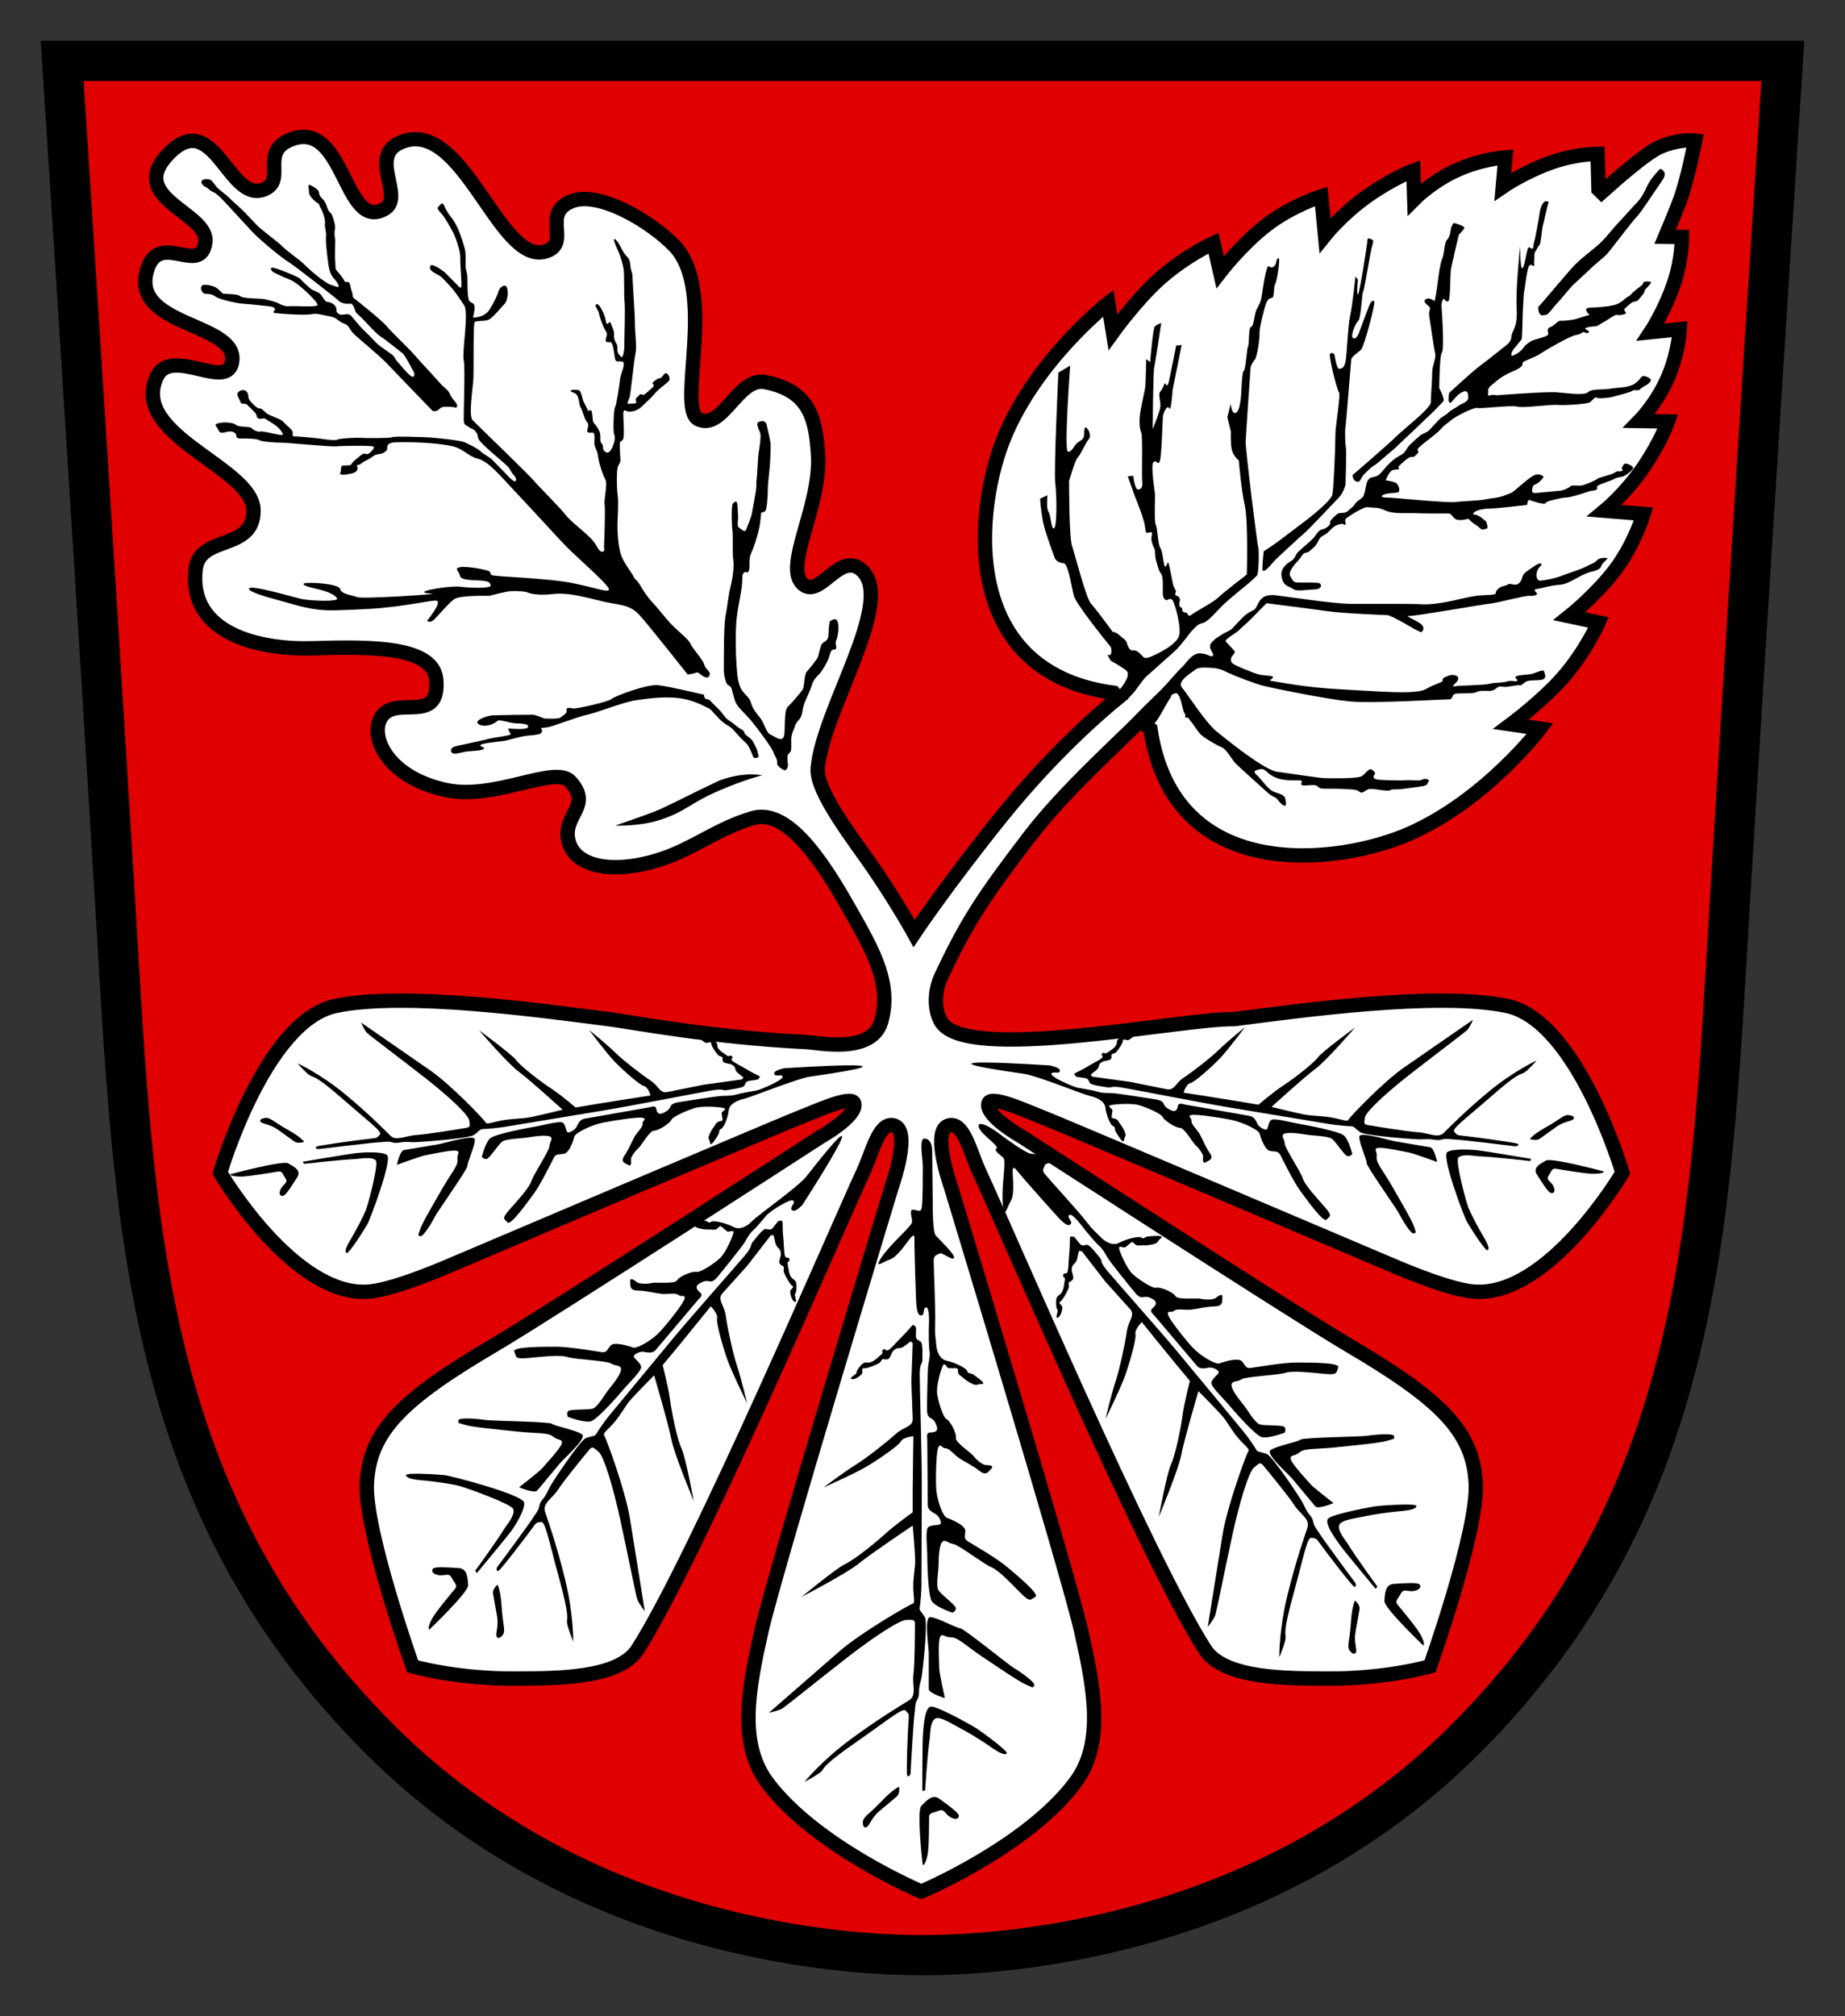 <?xml version="1.0" encoding="UTF-8" standalone="no"?>
<!-- Created with Inkscape (http://www.inkscape.org/) -->

<svg
   xmlns:dc="http://purl.org/dc/elements/1.1/"
   xmlns:cc="http://creativecommons.org/ns#"
   xmlns:rdf="http://www.w3.org/1999/02/22-rdf-syntax-ns#"
   xmlns:svg="http://www.w3.org/2000/svg"
   xmlns="http://www.w3.org/2000/svg"
   xmlns:sodipodi="http://sodipodi.sourceforge.net/DTD/sodipodi-0.dtd"
   xmlns:inkscape="http://www.inkscape.org/namespaces/inkscape"
   width="90.652mm"
   height="99.028mm"
   viewBox="0 0 321.209 350.886"
   id="svg4359"
   version="1.1"
   inkscape:version="0.91 r13725"
   sodipodi:docname="Wappen Gädheim W.svg">
  <rect x="0" y="0" width="321.209" height="350.886" fill="#333333" stroke="none"/>
  <defs
     id="defs4361" />
  <sodipodi:namedview
     id="base"
     pagecolor="#ffffff"
     bordercolor="#666666"
     borderopacity="1.0"
     inkscape:pageopacity="0.0"
     inkscape:pageshadow="2"
     inkscape:zoom="1.0902248"
     inkscape:cx="160.60451"
     inkscape:cy="175.44306"
     inkscape:document-units="px"
     inkscape:current-layer="layer1"
     showgrid="false"
     fit-margin-top="2"
     fit-margin-right="2"
     fit-margin-bottom="2"
     fit-margin-left="2"
     inkscape:window-width="1024"
     inkscape:window-height="742"
     inkscape:window-x="-4"
     inkscape:window-y="-4"
     inkscape:window-maximized="1" />
  <g
     inkscape:label="Ebene 1"
     inkscape:groupmode="layer"
     id="layer1"
     transform="translate(-164.395,-356.919)">
    <g
       transform="translate(110.053,155.476)"
       id="g4250">
      <path
         inkscape:connector-curvature="0"
         id="path4154"
         d="m 65.164,212.029 c 0,0 5.547,85.427 9.293,147.676 3.271,54.355 4.548,103.146 46.143,144.598 35.901,35.777 83.004,37.44 94.348,37.439 11.343,6.4e-4 58.447,-1.663 94.348,-37.439 41.595,-41.451 42.87,-90.242 46.141,-144.598 3.746,-62.249 9.295,-147.676 9.295,-147.676 l -149.783,0 -149.783,0 z"
         style="fill:#e00001;fill-opacity:1;fill-rule:evenodd;stroke:#000000;stroke-width:7;stroke-linecap:butt;stroke-linejoin:miter;stroke-miterlimit:4;stroke-dasharray:none;stroke-opacity:1" />
      <path
         sodipodi:nodetypes="cscsssscsscsssscsscsscsssscsscsssscscsssccsccsccsccscccccsccsccscccsccsccsccsccsccsccscssssssssssssssssssssssssssssssssc"
         inkscape:connector-curvature="0"
         style="fill:#ffffff;fill-rule:evenodd;stroke:#000000;stroke-width:2.5;stroke-linecap:butt;stroke-linejoin:miter;stroke-miterlimit:4;stroke-dasharray:none;stroke-opacity:1"
         d="m 160.274,378.824 c -11.428,-1.459 -35.339,-4.826 -47.475,-2.303 -12.335,2.565 -20.121,29.049 -20.121,29.049 0,0 12.885,21.884 26.016,20.668 4.607,-0.427 13.618,-4.376 15.32,-5.105 1.702,-0.729 58.812,-24.99 60.102,-25.42 1.29,-0.43 8.51,-3.831 8.939,-2.234 0.601,2.233 -5.924,5.885 -5.924,5.885 0,0 -47.023,30.462 -56.689,36.156 -15.916,9.375 -21.841,14.931 -22.234,24.273 -0.348,8.26 7.967,31.672 7.967,31.672 0,0 7.436,2.191 17.809,2.135 7.101,-0.038 18.079,0.086 21.396,-5.115 10.208,-16.004 34.594,-73.02 39.295,-83.158 1.503,-3.242 2.616,-8.412 5.084,-8.047 3.483,0.515 -0.17,10.727 -0.17,10.727 0,0 -20.46,67.399 -22.695,77.371 -2.235,9.972 -4.075,19.465 1.033,26.307 8.381,11.224 26.814,18.988 26.814,18.988 0,0 18.431,-7.764 26.812,-18.988 5.108,-6.841 3.268,-16.334 1.033,-26.307 -2.235,-9.972 -22.695,-77.371 -22.695,-77.371 0,0 -3.653,-10.211 -0.17,-10.727 2.468,-0.365 3.581,4.804 5.084,8.047 4.701,10.138 29.087,67.154 39.295,83.158 3.318,5.202 14.295,5.077 21.396,5.115 10.372,0.056 17.811,-2.135 17.811,-2.135 0,0 8.313,-23.412 7.965,-31.672 -0.393,-9.342 -6.317,-14.898 -22.232,-24.273 -9.667,-5.694 -56.691,-36.156 -56.691,-36.156 0,0 -6.525,-3.652 -5.924,-5.885 0.43,-1.597 7.65,1.805 8.939,2.234 1.29,0.43 58.401,24.69 60.104,25.42 1.702,0.729 10.712,4.679 15.318,5.105 13.13,1.216 26.016,-20.668 26.016,-20.668 0,0 -7.786,-26.484 -20.121,-29.049 -12.136,-2.524 -36.046,0.844 -47.475,2.303 -9.443,-0.119 -47.255,7.855 -51.144,0.264 -1.174,-2.292 -0.948,-5.395 0.152,-7.724 4.348,-9.204 6.987,-13.378 15.458,-24.436 6.003,-7.836 15.735,-16.52 19.191,-20.073 l 1.768,1.481 c 4.055,27.247 32.842,23.585 45.034,18.241 13.359,-5.856 22.796,-18.32 22.796,-18.32 l -5.078,-0.737 c 0,0 5.53,-4.116 9.053,-8.149 4.006,-4.586 6.202,-9.589 6.202,-9.589 l -5.08,-1.081 c 0,0 4.7,-3.732 8.02,-8.141 3.32,-4.409 4.915,-9.665 4.915,-9.665 l -6.796,-0.551 c 0,0 3.658,-3.015 6.714,-7.486 3.084,-4.511 4.316,-8.058 4.316,-8.058 l -4.985,-0.083 c 0,0 3.016,-3.063 4.928,-7.455 1.912,-4.391 2.124,-8.526 2.124,-8.526 l -5.102,0.526 c 0,0 2.566,-3.831 4.209,-8.887 1.307,-4.022 1.26,-7.688 1.26,-7.688 l -2.919,-0.035 c 0.921,-2.176 1.992,-4.76 2.636,-6.519 1.263,-3.448 2.597,-10.231 2.597,-10.231 l -10e-6,6e-5 c 0,0 -2.798,-0.343 -6.191,1.142 -2.229,0.975 -6.995,5.093 -10.117,7.893 l -0.527,-0.519 -0.167,-6.199 c 0,0 -3.668,0.006 -7.67,1.374 -5.031,1.719 -8.823,4.342 -8.823,4.342 l 0.449,-5.109 c 0,0 -4.131,0.273 -8.493,2.251 -4.362,1.978 -7.379,5.041 -7.379,5.041 l -0.159,-4.985 c 0,0 -3.528,1.286 -7.992,4.437 -4.425,3.123 -7.385,6.826 -7.385,6.826 l -0.652,-6.786 c 0,0 -5.232,1.672 -9.591,5.058 -4.359,3.386 -8.02,8.141 -8.02,8.141 l -1.157,-5.063 c 0,0 -4.969,2.271 -9.494,6.346 -3.98,3.583 -8.012,9.174 -8.012,9.174 l -0.813,-5.067 c 0,0 -12.321,9.623 -17.976,23.068 -5.161,12.271 -8.391,41.11 18.914,44.755 l 0.766,0.886 c -2.7,2.198 -11.241,9.455 -20.205,20.58 -9.688,12.024 -15.293,20.433 -15.293,20.433 0,0 -2.549,-4.672 -6.847,-11.02 -3.262,-4.817 -10.289,-13.595 -9.936,-17.721 0.873,-10.211 13.442,-28.829 7.79,-34.365 -3.913,-3.832 -7.536,5.304 -10.548,2.128 -3.012,-3.176 3.282,-13.501 2.822,-22.113 -0.373,-6.991 -1.762,-11.398 -9.204,-12.886 -4.721,-0.943 -7.371,8.464 -11.61,6.486 -3.908,-1.823 3.327,-22.391 -4.234,-30.229 -4.016,-4.164 -13.179,-9.699 -17.981,-7.683 -5.236,2.198 0.187,7.417 -4.543,8.723 -8.029,2.217 -14.316,-23.498 -25.024,-19.052 -5.856,2.432 0.731,9.536 -2.888,11.619 -7.036,4.051 -6.897,-15.576 -16.19,-12.125 -5.508,2.046 -1.071,6.836 -4.441,8.568 -6.388,3.283 -8.908,-14.34 -16.953,-6.039 -7.531,7.769 7.072,10.215 6.386,15.391 -0.78,5.888 -7.806,-1.852 -10.008,4.465 -3.541,10.161 15.271,9.44 14.71,16.041 -0.49,5.77 -10.598,-2.572 -13.149,2.919 -4.769,10.266 16.756,15.684 16.842,23.236 0.081,7.135 -9.364,4.188 -10.075,10.225 -1.332,11.316 11.141,14.086 20.446,13.785 10.242,-0.331 20.958,-0.297 21.44,5.47 0.637,7.625 -6.358,3.013 -9.19,6.034 -2.832,3.021 0.14,10.925 11.002,13.191 8.476,1.768 18.878,-4.424 21.539,-1.493 3.76,4.142 -1.012,5.635 -0.431,9.792 0.723,5.179 7.998,6.49 16.502,3.619 5.605,-1.892 9.705,-5.323 15.753,-7.064 6.533,-1.881 13.165,9.465 17.354,16.885 3.641,6.45 6.803,12.186 4.916,18.602 -1.654,5.624 -11.043,3.603 -12.831,3.518 -16.621,-0.791 -30.766,-3.515 -34.633,-4.008 z"
         id="path4257" />
      <g
         id="g4231"
         transform="translate(-152.574,200.437)">
        <path
           sodipodi:nodetypes="csscsccccscccscscsccscccccsccccsssscccsccsscccsccsscsscccsscssccccsssssscsscssssccccsccccscssccccsccscsscscscscsscccsc"
           inkscape:connector-curvature="0"
           id="path4235"
           d="m 429.56,46.01 c -0.245,-0.241 -0.423,0.307 -0.481,0.733 -0.058,0.426 -0.661,1.161 -1.212,0.618 -0.551,-0.543 -1.182,4.628 -1.357,5.542 -0.176,0.913 -0.597,1.463 -0.896,2.134 -0.299,0.671 -0.403,2.739 -0.889,2.864 -0.485,0.125 -0.284,2.859 -0.523,3.348 -0.239,0.488 -0.393,4.076 -0.756,4.322 -0.363,0.246 -0.396,4.076 -0.512,4.806 -0.116,0.73 -0.228,2.191 -0.894,2.5 -0.666,0.309 -0.861,-1.575 -0.861,-1.575 l -0.592,2.315 0.628,2.549 c 0,0 -0.108,1.823 0.144,3.037 0.252,1.214 1.229,1.937 1.229,1.937 0,0 0.403,4.98 1.032,7.772 0.629,2.792 0.361,12.085 0.361,12.085 0,0 -4.232,3.255 -5,4.034 -0.768,0.779 -3.893,2.394 -4.62,2.958 -0.727,0.564 -0.473,-0.213 -0.947,-0.338 -0.474,-0.125 -0.647,-0.124 -0.65,-0.467 -0.003,-0.344 -0.173,-0.429 -0.433,-0.599 -0.259,-0.17 0.078,-1.118 -0.01,-1.376 -0.088,-0.257 -0.306,-0.47 -0.65,-0.553 -0.345,-0.083 -0.005,-0.688 -0.005,-0.688 0,0 -0.306,-0.729 -0.437,-0.943 -0.131,-0.214 -0.716,-3.864 -0.932,-4.077 -0.217,-0.213 -0.084,0.431 -0.469,0.648 -0.385,0.218 -0.407,-2.533 -0.884,-3.174 -0.478,-0.641 -0.5,-3.651 -0.804,-4.035 -0.304,-0.385 -0.124,-5.329 -0.124,-5.329 0,0 -0.813,-5.066 -0.302,-5.586 0.512,-0.52 0.606,0.425 1.033,-0.008 0.427,-0.433 0.547,-7.14 0.627,-7.914 0.08,-0.774 0.759,-2.155 1.108,-1.47 0.349,0.685 0.577,-3.185 0.577,-3.185 l 1.575,-7.836 -0.945,0.094 c 0,0 -0.993,4.993 -1.243,6.112 -0.25,1.119 -0.425,0.777 -0.425,0.777 l -0.346,-0.341 c 0,0 -0.336,1.034 -0.762,1.467 -0.427,0.433 0.098,1.634 0.019,2.58 -0.079,0.946 -1.346,3.966 -1.346,3.966 0,0 0.097,-9.974 0.264,-10.663 0.167,-0.689 1.231,-7.832 1.231,-7.832 0,0 -0.771,0.263 -1.113,0.609 -0.341,0.346 -0.813,6.196 -0.813,6.196 l -0.693,-0.51 c 0,0 -0.052,4.383 -0.218,5.244 -0.165,0.861 -0.833,3.618 -0.909,4.908 -0.076,1.29 0.016,2.062 0.278,2.662 0.262,0.6 0.054,7.221 0.148,8.338 0.094,1.117 -0.075,1.461 -0.676,1.552 -0.601,0.09 -0.877,-2.399 -0.877,-2.399 l -0.947,0.093 1.197,3.38 c 0,0 1.673,4.06 1.804,5.396 0.132,1.336 0.251,1.092 0.858,0.966 0.607,-0.126 0.247,0.484 0.251,1.092 0.005,0.608 0.252,1.213 0.499,1.698 0.247,0.484 0.071,1.4 0.32,2.127 0.249,0.728 0.377,1.698 0.868,2.303 0.491,0.604 0.207,3.099 0.334,3.827 0.127,0.729 0.674,0.785 0.674,0.785 0,0 0.664,-0.552 1.033,0.053 0.369,0.605 1.43,4.306 1.138,5.95 -0.292,1.643 -3.744,3.311 -4.956,3.806 -1.212,0.495 -1.216,0.129 -1.767,-0.414 -0.551,-0.543 -0.856,-0.723 -1.403,-0.658 -0.547,0.065 -0.918,-0.904 -1.043,-1.39 -0.125,-0.485 -0.92,-0.906 -1.409,-1.388 -0.314,-0.31 -0.722,-0.417 -1.031,-0.473 -1.347,-1.833 -3.148,-4.255 -3.733,-4.832 -0.866,-0.853 -2.816,-8.577 -3.344,-10.121 -0.527,-1.543 -0.513,-11.258 -0.513,-11.258 0,0 1.004,-3.618 1.516,-4.138 0.512,-0.52 1.441,-2.676 1.867,-3.109 0.427,-0.433 0.247,-1.462 -0.273,-1.974 -0.52,-0.512 -0.426,0.432 -0.506,1.207 -0.08,0.774 -0.425,0.777 -1.109,1.298 -0.684,0.521 -1.017,1.726 -1.706,1.56 -0.689,-0.167 0.403,-14.962 0.403,-14.962 l -2.054,1.22 c 0,0 -0.816,17.114 -0.542,19.261 0.274,2.147 0.314,7.478 -0.2,7.825 -0.513,0.348 -0.533,-2.232 -0.967,-2.831 -0.434,-0.599 -0.193,-2.921 -0.193,-2.921 l -1.285,0.612 c 0,0 0.192,2.749 0.635,4.552 0.443,1.802 1.585,4.802 1.848,5.574 0.264,0.772 0.868,1.025 1.642,1.105 0.774,0.08 1.318,4.03 1.761,5.66 0.387,1.426 5.181,7.394 6.435,8.941 0.047,0.177 0.085,0.358 0.095,0.549 0.07,1.276 -0.725,0.736 -0.725,0.736 l 0.616,1.089 c 0,0 1.281,0.659 2.625,1.621 1.345,0.963 -1.615,4.001 -1.615,4.001 0,0 1.222,0.769 1.567,1.025 0.346,0.255 0.581,-0.243 1.221,-0.893 0.64,-0.65 1.754,-2.456 2.352,-2.976 0.598,-0.52 3.586,-3.21 4.91,-4.38 1.324,-1.171 2.343,-2.896 3.324,-3.892 0.981,-0.996 0.896,-0.823 1.797,-1.131 0.9,-0.308 2.476,-2.255 3.586,-3.295 1.11,-1.04 4.251,-3.578 4.251,-3.578 0,0 1.089,-0.975 1.43,-1.322 0.341,-0.346 0.396,-4.473 0.22,-4.988 -0.176,-0.515 -2.237,-17.085 -2.186,-18.362 0.051,-1.277 0.876,-13.015 0.876,-13.015 0,0 0.357,-0.855 0.719,-1.222 0.362,-0.367 0.886,-3.593 0.818,-4.504 -0.068,-0.911 0.876,-4.686 1.175,-5.356 0.299,-0.671 0.602,-0.857 1.028,-0.921 0.425,-0.064 0.227,-1.948 0.528,-2.375 0.301,-0.428 0.881,-4.201 0.636,-4.442 z"
           style="fill:#000000;fill-rule:evenodd;stroke:none;stroke-width:0.5;stroke-linecap:butt;stroke-linejoin:miter;stroke-miterlimit:4;stroke-dasharray:none;stroke-opacity:1" />
        <path
           sodipodi:nodetypes="cscssscccssccsscsccsccsscsscscsccc"
           inkscape:connector-curvature="0"
           id="path4237"
           d="m 426.917,96.975 c 0,0 1.968,-1.304 2.651,-1.825 0.684,-0.521 4.018,-3.039 4.018,-3.039 0,0 5.044,-3.735 5.292,-5.026 0.248,-1.291 0.535,-8.859 0.524,-10.406 -0.012,-1.547 0.979,-7.057 0.632,-7.398 -0.346,-0.341 -1.899,-6.495 -1.536,-6.741 0.363,-0.246 0.73,0.116 0.73,0.116 0,0 0.385,2.672 0.87,2.547 0.485,-0.125 0.85,-0.128 1.084,-1.346 0.234,-1.218 0.38,-6.021 0.792,-7.909 0.411,-1.888 0.921,-6.815 0.921,-6.815 l 0.43,0.544 c 0,0 -0.282,2.859 0.019,2.553 0.302,-0.306 1.518,-8.279 1.575,-8.826 0.057,-0.548 -0.008,-1.094 0.48,-0.855 0.488,0.239 0.791,0.055 0.434,1.152 -0.357,1.097 -1.341,7.609 -1.581,7.975 -0.24,0.367 -0.389,4.805 -0.873,5.174 -0.484,0.368 -1.498,2.868 -0.828,3.046 0.67,0.177 1.025,-1.163 1.323,-1.955 0.298,-0.792 1.251,-3.353 1.431,-3.78 0.179,-0.427 0.539,-1.037 0.846,-0.736 0.306,0.302 -1.764,7.916 -2.247,8.406 -0.483,0.49 -1.693,1.228 -1.75,1.776 -0.057,0.548 -0.888,11.314 -1.006,11.801 -0.118,0.487 -0.038,2.979 0.087,3.464 0.125,0.485 -0.072,6.566 -0.072,6.566 0,0 -0.475,1.463 -1.079,2.075 -0.603,0.612 -5.368,5.694 -5.972,6.185 -0.604,0.491 -4.709,4.291 -5.252,4.842 -0.543,0.551 -1.977,2.503 -2.166,1.592 -0.018,-1.084 0.224,-3.156 0.224,-3.156 z"
           style="fill:#000000;fill-rule:evenodd;stroke:none;stroke-width:0.5;stroke-linecap:butt;stroke-linejoin:miter;stroke-miterlimit:4;stroke-dasharray:none;stroke-opacity:1" />
        <path
           sodipodi:nodetypes="cssssssccsssscccsscsscsscscscc"
           inkscape:connector-curvature="0"
           id="path4239"
           d="m 442.378,83.705 c 0,0 6.296,-5.403 7.491,-6.615 1.194,-1.213 6.156,-5.028 6.149,-6.06 -0.008,-1.032 0.249,-4.022 0.24,-5.225 -0.009,-1.204 0.756,-2.327 0.49,-3.442 -0.266,-1.116 -0.813,-5.238 -0.993,-6.268 -0.18,-1.03 0.334,-1.378 -0.013,-1.719 -0.346,-0.341 -1.21,-0.851 -0.611,-1.285 0.599,-0.434 1.55,0.332 1.55,0.332 0,0 0.25,-1.119 0.412,-2.324 0.163,-1.205 0.485,-4.13 0.908,-5.079 0.423,-0.949 0.323,-2.753 0.835,-3.273 0.512,-0.52 0.592,-1.294 0.674,-1.896 0.082,-0.602 0.508,-1.035 0.508,-1.035 0,0 2.067,0.5 1.812,0.932 -0.255,0.432 -0.937,1.125 -0.937,1.125 0,0 -1.334,5.512 -1.414,6.286 -0.08,0.774 -0.049,4.901 -0.39,5.247 -0.341,0.346 -0.777,-0.424 -0.777,-0.424 0,0 -0.513,0.348 -0.419,1.465 0.094,1.117 0.486,7.476 0.059,7.909 -0.427,0.433 -0.469,6.193 -0.469,6.193 0,0 1.046,1.969 0.705,2.316 -0.341,0.346 -1.834,1.948 -2.346,2.382 -0.513,0.434 -3.371,3.249 -4.012,3.813 -0.641,0.564 -2.176,2.123 -2.817,2.6 -0.641,0.478 -2.178,1.951 -2.777,2.299 -0.599,0.348 -1.111,0.868 -1.794,1.561 -0.683,0.693 -0.676,1.553 -1.366,1.3 -0.69,-0.253 -0.696,-1.112 -0.696,-1.112 z"
           style="fill:#000000;fill-rule:evenodd;stroke:none;stroke-width:0.5;stroke-linecap:butt;stroke-linejoin:miter;stroke-miterlimit:4;stroke-dasharray:none;stroke-opacity:1" />
        <path
           inkscape:connector-curvature="0"
           id="path4241"
           d="m 459.207,69.394 c 0,0 3.842,-3.554 5.21,-4.595 1.368,-1.042 2.735,-2.084 3.675,-2.865 0.94,-0.781 1.882,-1.218 1.96,-2.336 0.078,-1.118 1.107,-1.47 0.909,-4.907 -0.198,-3.437 0.606,-10.837 0.606,-10.837 0,0 -0.012,4.17 0.416,3.823 0.427,-0.347 0.747,-3.616 1.09,-3.619 0.344,-0.003 0.476,0.383 0.689,0.167 0.213,-0.217 -0.003,-0.43 0.207,-0.99 0.211,-0.56 0.871,-4.176 0.993,-5.166 0.122,-0.99 0.504,-1.637 0.759,-1.897 0.256,-0.26 0.944,-0.179 0.775,0.166 -0.169,0.345 -0.875,3.66 -1.001,4.048 -0.126,0.388 -0.321,3.011 -0.535,3.228 -0.213,0.217 -0.51,0.778 -0.51,0.778 l -0.382,0.648 -0.073,1.72 c 0,0 0.134,0.644 -0.168,0.517 -0.302,-0.127 -0.304,-0.385 -0.688,0.005 -0.384,0.39 -0.744,3.96 -0.869,4.434 -0.125,0.474 -0.306,4.989 -0.301,5.676 0.005,0.688 -0.109,2.623 -0.109,2.623 0,0 -0.91,1.187 -1.272,1.554 -0.362,0.367 -0.84,1.465 -0.355,1.34 0.485,-0.125 1.151,-0.556 1.513,-0.923 0.362,-0.367 0.663,-0.795 0.663,-0.795 0,0 0.422,-0.429 1.027,-0.798 0.605,-0.369 3.034,-0.752 3.03,-1.239 -0.004,-0.486 -0.312,-1.031 0.356,-1.218 0.667,-0.187 1.268,-1.164 1.815,-1.108 0.548,0.057 2.187,-0.138 2.733,-0.324 0.546,-0.186 2.426,-0.748 2.426,-0.748 0,0 -0.242,0.123 -0.612,-0.482 -0.369,-0.605 0.116,-0.73 0.724,-0.735 0.608,-0.005 3.641,-0.144 4.669,-0.667 1.028,-0.524 0.983,-0.738 1.668,-1.173 0.684,-0.435 0.257,-0.088 0.812,-0.651 0.555,-0.563 1.452,-1.214 1.709,-1.388 0.257,-0.174 0.081,-0.602 0.64,-0.65 0.558,-0.047 1.118,-0.008 0.905,0.294 -0.213,0.302 -0.426,0.519 -0.81,0.909 -0.384,0.39 -0.211,0.56 -0.466,0.906 -0.255,0.346 -0.639,0.822 -0.937,1.125 -0.299,0.303 -0.815,0.221 -1.114,0.438 -0.299,0.217 -0.812,0.651 -1.153,0.997 -0.341,0.346 0.09,0.515 0.178,0.772 0.088,0.257 -1.157,0.482 -1.545,0.355 -0.388,-0.126 -1.926,1.089 -2.355,1.264 -0.429,0.175 -0.983,0.738 -1.585,0.743 -0.602,0.004 -1.16,0.138 -1.545,0.269 -0.386,0.132 0.563,0.555 0.563,0.555 0,0 0.047,0.558 -0.6,0.262 -0.647,-0.296 -0.514,0.262 -1.587,0.399 -1.074,0.137 -5.524,2.749 -6.337,3.314 -0.812,0.565 -2.914,1.225 -2.998,1.484 -0.084,0.259 0.089,0.429 -0.381,0.82 -0.47,0.39 -1.713,0.873 -2.055,1.047 -0.343,0.175 -1.285,0.611 -2.011,1.262 -0.726,0.65 -1.668,1.173 -1.577,1.774 0.09,0.601 -0.293,0.991 0.307,0.814 0.6,-0.176 1.118,-0.008 1.118,-0.008 0,0 8.757,-0.68 10.642,-0.512 1.886,0.168 4.746,0.572 5.349,-0.04 0.603,-0.612 2.672,-0.385 3.704,-0.575 1.032,-0.19 2.491,-0.201 3.34,-0.451 0.849,-0.25 0.91,-0.311 1.514,-0.802 0.604,-0.491 0.66,-1.16 1.391,-0.922 0.731,0.238 1.281,0.538 0.738,1.089 -0.543,0.551 -1.09,0.616 -1.572,1.106 -0.483,0.49 -0.973,0.007 -1.396,0.314 -0.423,0.307 -2.79,0.872 -3.457,1.059 -0.667,0.187 -2.55,0.384 -2.795,0.143 -0.245,-0.241 -0.726,0.492 -1.149,0.799 -0.423,0.307 -4.312,0.579 -5.65,0.468 -1.338,-0.112 -5.892,0.591 -7.049,0.296 -1.157,-0.295 -6.197,0.411 -6.867,0.234 -0.67,-0.177 -3.879,1.488 -4.665,2.163 -0.785,0.675 -1.028,0.676 -1.812,1.594 -0.783,0.918 -4.231,3.193 -3.985,3.556 0.246,0.363 0.246,0.363 -0.297,0.914 -0.543,0.551 -0.607,0.126 -1.091,0.373 -0.484,0.247 -1.451,1.105 -1.752,1.411 -0.302,0.306 -0.056,0.669 -0.056,0.669 0,0 -0.486,0.004 -1.093,0.13 -0.607,0.126 -1.263,1.772 -1.263,1.772 0,0 1.461,0.232 1.827,0.473 0.367,0.24 0.937,1.584 0.164,1.676 -0.773,0.092 -1.977,0.101 -2.49,0.449 -0.513,0.348 0.261,0.428 0.949,0.423 0.688,-0.005 10.324,0.954 11.698,0.772 1.374,-0.182 3.953,-0.202 5.241,-0.469 1.288,-0.268 2.062,-0.187 3.433,-0.714 1.372,-0.526 1.029,-0.352 1.883,-1.046 0.854,-0.694 2.562,-2.254 3.334,-2.518 0.772,-0.264 1.593,0.289 1.422,0.462 -0.171,0.173 -0.425,0.605 -0.981,0.996 -0.556,0.391 -0.73,0.134 -0.897,0.737 -0.167,0.603 -0.164,1.033 0.48,0.985 0.644,-0.048 3.952,-0.374 4.424,-0.42 0.472,-0.047 1.372,-0.44 1.671,-0.743 0.299,-0.303 1.461,-0.011 2.148,-0.188 0.686,-0.177 2.357,-0.92 2.571,-1.137 0.213,-0.217 2.574,-0.707 3.044,-1.097 0.47,-0.39 0.816,-0.049 1.202,-0.267 0.385,-0.218 -0.218,-0.385 0.038,-0.645 0.256,-0.26 0.209,-0.732 0.769,-0.608 0.56,0.125 1.509,0.547 0.997,1.067 -0.512,0.52 -1.11,0.954 -1.539,1.129 -0.429,0.175 -0.859,0.092 -1.544,0.441 -0.685,0.349 -1.886,0.702 -2.657,1.052 -0.771,0.35 -0.082,0.602 -0.467,0.82 -0.385,0.218 -0.816,0.135 -1.33,0.311 -0.514,0.176 -3.087,1.055 -3.947,1.061 -0.86,0.006 -2.446,0.491 -2.876,0.58 -0.429,0.089 -0.6,0.262 -0.813,0.479 -0.213,0.217 -2.411,-0.498 -2.713,-0.624 -0.302,-0.127 -0.423,0.863 -0.423,0.863 0,0 -5.197,0.598 -5.97,0.604 -0.774,0.006 -1.848,0.057 -2.662,0.364 -0.814,0.307 -0.983,0.738 -0.381,0.734 0.602,-0.004 1.9,1.189 1.9,1.189 0,0 0.482,1.243 0.052,1.246 -0.43,0.003 -0.599,0.434 -1.161,-0.12 -0.563,-0.555 -1.08,-0.723 -1.426,-1.064 -0.346,-0.341 -0.563,-0.555 -0.563,-0.555 0,0 -1.458,0.441 -2.148,0.102 -0.69,-0.339 -0.695,-1.026 -1.383,-1.021 -0.688,0.005 -4.298,0.032 -5.588,-0.044 -1.29,-0.076 -3.953,0.202 -5.334,-0.476 -1.381,-0.677 -2.324,-0.412 -3.013,-0.579 -0.689,-0.167 -3.341,1.573 -3.811,1.963 -0.47,0.39 0.178,0.858 -0.207,1.076 -0.385,0.218 0.041,-0.301 -0.86,-0.08 -0.901,0.222 -1.157,0.482 -1.882,1.218 -0.725,0.736 -1.112,0.696 -1.496,1.086 -0.384,0.39 -0.635,1.337 -1.361,1.902 -0.727,0.564 -0.683,0.693 -1.069,0.739 -0.387,0.046 -0.472,0.132 -0.685,0.349 -0.213,0.217 -0.467,0.734 -1.022,1.297 -0.555,0.563 -1.534,1.817 -1.185,2.416 0.348,0.599 0.524,1.114 1.169,1.152 0.645,0.038 3.782,-0.05 3.965,0.131 0.184,0.181 0.429,0.422 0.097,0.759 -0.332,0.337 -0.91,0.311 -1.608,0.346 -0.699,0.036 -2.49,0.323 -2.979,-0.038 -0.489,-0.361 -1.281,-0.537 -1.649,-1.021 -0.368,-0.484 -0.556,-1.212 -0.5,-1.881 0.056,-0.669 0.689,-1.312 1.022,-1.588 0.332,-0.276 0.787,-0.492 1.058,-0.768 0.271,-0.276 0.51,-0.946 0.781,-1.222 0.271,-0.276 2.144,-1.87 2.566,-2.299 0.422,-0.429 0.722,-0.978 0.994,-1.254 0.271,-0.276 0.393,-0.337 0.878,-0.463 0.485,-0.125 0.847,-0.493 1.059,-0.707 0.211,-0.214 0.027,-0.456 0.207,-0.761 0.18,-0.305 1.025,-1.163 1.449,-1.287 0.425,-0.125 0.882,0.024 1.305,-0.223 0.424,-0.246 0.574,-0.521 0.967,-0.798 0.393,-0.276 0.452,-0.581 0.753,-0.887 0.302,-0.306 0.877,-0.645 1.088,-0.859 0.211,-0.214 0.422,-0.96 0.546,-1.692 0.123,-0.732 0.288,-1.679 1.19,-1.814 0.902,-0.136 1.286,-0.525 1.712,-1.044 0.426,-0.519 0.767,-0.951 1.62,-1.732 0.854,-0.78 1.754,-1.088 2.138,-1.478 0.384,-0.39 0.595,-0.95 1.021,-1.383 0.427,-0.433 1.067,-0.997 1.665,-1.517 0.598,-0.52 1.157,-0.482 1.712,-1.044 0.555,-0.563 1.407,-1.515 1.791,-1.905 0.384,-0.39 1.155,-0.739 1.582,-1.172 0.427,-0.433 1.112,-0.696 1.754,-1.174 0.641,-0.478 1.672,-0.571 1.666,-1.431 -0.006,-0.86 -0.182,-1.288 -0.91,-0.982 -0.728,0.306 -0.898,0.566 -1.41,1.085 -0.512,0.52 -0.68,1.037 -0.983,0.738 -0.303,-0.299 -0.012,-1.633 -0.012,-1.633 z"
           style="fill:#000000;fill-rule:evenodd;stroke:none;stroke-width:0.5;stroke-linecap:butt;stroke-linejoin:miter;stroke-miterlimit:4;stroke-dasharray:none;stroke-opacity:1" />
        <path
           inkscape:connector-curvature="0"
           id="path4243"
           d="m 474.729,54.425 c 0.845,-0.857 5.122,-6.057 6.328,-7.281 1.207,-1.225 2.416,-2.085 3.866,-3.312 1.45,-1.227 2.773,-3.06 3.558,-3.856 0.784,-0.796 2.592,-2.877 3.377,-3.673 0.784,-0.796 1.384,-1.895 1.742,-2.749 0.358,-0.854 1.261,-2.016 1.623,-2.383 0.362,-0.367 0.661,-1.038 1.09,-0.616 0.429,0.422 0.796,0.784 -0.227,2.19 -1.023,1.406 -3.366,5.132 -4.271,6.05 -0.905,0.919 -4.636,5.931 -5.179,6.483 -0.543,0.551 -2.295,1.962 -2.838,2.514 -0.543,0.551 -2.536,2.329 -3.139,2.941 -0.603,0.612 -2.109,2.508 -2.772,3.182 -0.664,0.674 -1.384,1.895 -1.87,1.899 -0.486,0.004 -0.606,0.248 -0.974,-0.114 -0.367,-0.362 -0.314,-1.274 -0.314,-1.274 z"
           style="fill:#000000;fill-rule:evenodd;stroke:none;stroke-width:0.5;stroke-linecap:butt;stroke-linejoin:miter;stroke-miterlimit:4;stroke-dasharray:none;stroke-opacity:1" />
        <path
           inkscape:connector-curvature="0"
           id="path4245"
           d="m 486.847,98.158 -0.939,0.953 c -0.341,0.346 0.093,0.945 -1.881,1.39 -1.974,0.445 -3.852,2.178 -5.485,2.276 -1.633,0.098 -3.176,0.626 -3.949,0.717 -0.773,0.092 -0.513,0.348 -0.167,0.689 0.346,0.341 -0.425,0.605 -1.2,0.525 -0.774,-0.08 -5.665,1.246 -6.782,1.34 -1.117,0.094 -13.308,2.249 -14.255,2.17 -0.946,-0.079 1.812,0.932 2.333,1.616 0.521,0.684 -0.078,1.118 -0.078,1.118 0,0 0.348,0.513 -2.243,-1.015 -2.591,-1.528 -3.625,-1.864 -3.625,-1.864 0,0 -7.739,-0.286 -10.579,-0.694 -2.84,-0.409 -10.585,-1.382 -10.585,-1.382 l -2.645,2.685 c -0.939,0.953 -1.537,1.387 -2.134,1.993 -0.597,0.606 -2.653,1.653 -2.306,1.995 0.346,0.341 1.604,1.75 1.604,1.75 0,0 -0.083,0.345 -0.425,0.691 -0.341,0.346 -0.423,0.949 -0.033,1.333 0.39,0.384 3.623,1.692 4.571,1.943 0.948,0.251 2.58,0.153 2.497,0.497 -0.083,0.345 -0.984,0.566 -0.21,0.646 0.774,0.08 5.467,1.12 12.047,1.457 6.579,0.338 13.032,0.977 14.829,-0.068 1.798,-1.045 2.958,-1.097 2.869,-1.526 -0.089,-0.429 0.597,-0.606 1.154,-0.825 0.557,-0.219 1.547,-0.012 1.551,0.418 0.003,0.43 -0.125,0.56 -0.466,0.906 -0.341,0.346 -0.683,0.693 -0.125,0.56 0.558,-0.133 5.028,-0.167 6.058,-0.432 1.03,-0.266 2.277,-0.146 3.049,-0.41 0.772,-0.264 1.635,0.16 1.761,-0.142 0.127,-0.302 -0.562,-0.383 -0.263,-0.686 0.299,-0.303 1.932,-0.315 2.662,-0.45 0.73,-0.134 2.185,-0.919 2.275,-0.49 0.089,0.429 0.436,0.856 0.01,1.289 -0.427,0.433 -2.277,0.146 -3.006,0.452 -0.728,0.306 -0.768,0.779 -1.284,0.697 -0.516,-0.082 -2.147,0.36 -2.663,0.278 -0.516,-0.082 -0.99,-0.122 -1.288,0.182 -0.299,0.303 -0.898,0.566 -1.458,0.527 -0.559,-0.039 -1.634,-0.074 -2.062,0.187 -0.428,0.261 -1.933,0.229 -2.792,0.236 -0.86,0.006 -1.16,0.052 -1.33,0.397 -0.169,0.345 -0.167,0.689 -0.812,0.651 -0.645,-0.038 -13.191,0.744 -17.234,0.344 -4.044,-0.4 -13.343,-2.307 -14.85,-2.683 -1.507,-0.376 -4.913,-1.683 -6.078,-2.233 -1.165,-0.55 -1.726,-0.847 -3.102,-0.922 -1.376,-0.076 -2.279,-0.112 -2.834,0.365 -0.555,0.477 -3.209,1.958 -2.255,3.069 0.954,1.11 4.129,6.116 6.032,7.649 1.903,1.533 8.304,6.729 10.584,7.013 2.28,0.284 7.058,1.065 8.132,1.1 1.075,0.035 5.847,0.128 6.574,-0.35 0.727,-0.478 1.193,-1.47 1.711,-1.13 0.518,0.34 0.735,0.553 0.437,0.942 -0.298,0.389 -0.037,0.731 0.737,0.811 0.774,0.08 3.827,0.186 4.686,0.094 0.859,-0.092 2.538,0.196 2.922,-0.108 0.385,-0.304 1.461,-0.011 1.12,0.335 -0.341,0.346 0.005,0.602 -0.94,0.781 -0.944,0.179 -2.19,0.317 -3.564,0.5 -1.374,0.182 -1.849,-0.029 -2.19,0.231 -0.342,0.26 -2.581,-0.239 -3.355,-0.233 -0.774,0.006 -0.985,0.48 -1.457,0.613 -0.472,0.133 -0.431,-0.169 -0.992,-0.379 -0.56,-0.211 -3.312,-0.276 -4.859,-0.264 -1.547,0.012 -1.591,-0.031 -2.024,-0.458 -0.433,-0.427 -2.406,0.104 -2.709,-0.195 -0.303,-0.299 0.254,-0.518 -0.049,-0.73 -0.302,-0.213 -2.492,0.191 -4.302,-0.484 -1.81,-0.674 -1.861,-1.748 -2.934,-1.525 -1.073,0.223 -1.2,0.439 -0.465,1.078 0.736,0.639 1.867,2.522 3.031,2.9 1.163,0.378 1.81,0.588 1.901,1.275 0.091,0.687 0.225,1.331 -0.336,1.034 -0.561,-0.297 -0.822,-0.725 -1.083,-1.066 -0.26,-0.342 -0.82,-0.381 -1.642,-1.105 -0.822,-0.725 -4.89,-4.391 -5.583,-5.073 -0.693,-0.683 -1.566,-2.481 -2.472,-2.861 -0.906,-0.38 -3.021,-1.611 -3.627,-2.208 -0.606,-0.597 -1.434,-2.01 -1.78,-2.351 -0.346,-0.341 -0.176,-0.6 -0.692,-0.597 -0.516,0.004 -0.046,-0.387 -0.393,-0.814 -0.347,-0.427 -0.629,-3.692 -1.573,-3.427 -0.944,0.265 -0.513,0.348 -1.024,1.039 -0.511,0.692 -2.209,4.135 -2.681,4.181 -0.472,0.046 -3.256,-1.269 -2.594,-2.044 0.8,-0.937 2.863,-2.807 3.845,-3.803 0.981,-0.996 2.813,-3.202 3.539,-3.852 0.726,-0.65 1.744,-2.463 3.119,-2.474 1.375,-0.01 1.983,0.759 2.324,0.412 0.341,-0.346 -1.042,-1.368 -0.232,-2.276 0.81,-0.909 0.982,-0.824 1.581,-1.258 0.599,-0.434 1.67,-0.829 2.054,-1.219 0.384,-0.39 0.597,-0.692 1.706,-1.818 1.109,-1.126 1.882,-1.218 2.181,-1.521 0.299,-0.303 0.297,-0.475 0.764,-1.295 0.467,-0.82 1.28,-1.299 2.828,-1.139 1.549,0.16 9.898,1.473 13.036,1.493 3.138,0.019 10.961,-0.039 12.466,0.078 1.505,0.118 3.995,-0.331 4.853,-0.509 0.858,-0.178 3.647,-0.844 4.721,-0.981 1.074,-0.137 3.309,-0.068 3.307,-0.412 -0.003,-0.344 0.082,-0.516 0.552,-0.907 0.47,-0.39 1.115,-0.352 1.586,-0.657 0.471,-0.304 1.25,0.463 1.975,-0.273 0.725,-0.736 0.206,-1.248 1.275,-1.987 1.069,-0.739 2.223,-1.65 2.483,-1.308 0.26,0.342 -0.127,0.216 -0.551,0.993 -0.424,0.777 -0.286,2.022 0.487,1.931 0.773,-0.092 2.276,-0.318 3.647,-0.844 1.372,-0.526 3.43,-1.143 4.372,-1.666 0.942,-0.523 1.2,-0.439 1.798,-1.045 0.597,-0.606 1.889,-0.358 1.889,-0.358 z"
           style="fill:#000000;fill-rule:evenodd;stroke:none;stroke-width:0.5;stroke-linecap:butt;stroke-linejoin:miter;stroke-miterlimit:4;stroke-dasharray:none;stroke-opacity:1"
           sodipodi:nodetypes="cssscccccscscscscsccssccsccsccsssccsccscsccccccssscsssscscscccccscccssccssssccccssssscssccssscssssscssccsscccsscccssscc" />
        <path
           sodipodi:nodetypes="csscscc"
           inkscape:connector-curvature="0"
           id="path4247"
           d="m 339.607,135.951 c 0,0 -2.881,0.679 -7.366,2.602 -5.385,2.309 -5.805,3.659 -10.444,5.166 -3.599,1.169 -7.779,0.98 -7.779,0.98 0,0 6.317,-2.137 7.921,-2.891 4.464,-2.101 4.468,-2.223 10.226,-4.959 4.391,-1.617 7.443,-0.897 7.443,-0.897 z"
           style="fill:#000000;fill-rule:evenodd;stroke:none;stroke-width:0.5;stroke-linecap:butt;stroke-linejoin:miter;stroke-miterlimit:4;stroke-dasharray:none;stroke-opacity:1" />
        <path
           sodipodi:nodetypes="ccsccscssscscccsccssccsssssscsscssc"
           inkscape:connector-curvature="0"
           id="path4249"
           d="m 338.108,132.871 c -0.684,-1.721 -0.914,-2.213 -1.509,-2.716 -0.595,-0.502 -1.597,-1.684 -2.07,-2.183 -0.473,-0.499 -1.074,-0.758 -1.492,-1.073 -0.417,-0.315 -0.953,-0.755 -1.305,-1.251 -0.553,-0.393 -0.843,-1.059 -1.378,-1.333 -3.537,-1.816 -5.901,-2.499 -13.145,-1.362 -2.568,0.54 -6.135,2.027 -8.092,2.461 -1.957,0.435 -5.892,2.033 -6.929,2.188 -1.038,0.155 -1.278,0.027 -0.982,0.339 0.296,0.312 -0.203,0.785 -0.203,0.785 0,0 -0.736,0.224 -2.076,0.31 -1.34,0.086 -3.304,0.764 -4.22,0.922 -0.916,0.158 -4.023,0.38 -4.155,0.741 -0.131,0.361 0.844,0.266 0.592,0.624 -0.253,0.358 -1.895,0.375 -2.871,0.471 -0.975,0.096 -2.575,0.783 -2.798,0.048 -0.224,-0.736 0.571,-0.897 1.244,-1.062 0.673,-0.165 4.647,-0.971 5.383,-1.195 0.736,-0.224 3.968,-0.564 3.731,-0.813 -0.237,-0.25 -0.46,-0.985 -0.46,-0.985 0,0 3.032,0.324 3.409,-0.153 0.377,-0.476 -0.408,-0.68 -1.866,-0.718 -1.458,-0.039 -3.019,-0.81 -3.456,-0.396 -0.437,0.414 -1.359,0.815 -2.21,0.793 -0.851,-0.022 -1.57,-0.406 -1.071,-0.88 0.499,-0.473 1.786,-0.865 2.456,-0.908 0.67,-0.043 6.389,-0.135 6.996,-0.119 0.608,0.016 2.05,0.662 2.05,0.662 0,0 2.49,0.127 2.802,-0.169 0.312,-0.296 1.235,-0.697 1.067,-1.249 -0.168,-0.552 0.621,-0.47 1.103,-0.336 0.483,0.134 6.234,-1.173 6.733,-1.646 0.499,-0.473 6.151,-2.634 8.151,-2.399 2,0.235 7.983,1.671 7.983,1.671 0,0 -0.116,0.195 0.111,0.566 0.227,0.371 0.517,-0.029 1.059,0.587 0.543,0.616 1.426,1.371 1.779,1.832 0.353,0.461 0.623,0.833 0.853,1.076 0.23,0.243 0.907,0.648 1.286,0.959 0.379,0.311 1.073,0.867 1.435,1.027 0.361,0.16 0.399,0.376 0.54,0.702 0.142,0.326 1.055,0.759 1.384,1.327 0.329,0.568 0.84,1.549 0.852,1.915 0.012,0.366 0.348,0.676 0.019,0.903 -0.329,0.228 -0.73,0.037 -0.73,0.037 z"
           style="fill:#000000;fill-rule:evenodd;stroke:none;stroke-width:0.5;stroke-linecap:butt;stroke-linejoin:miter;stroke-miterlimit:4;stroke-dasharray:none;stroke-opacity:1" />
        <path
           sodipodi:nodetypes="cssscscsscsssssssssssccssscscssscssscsssscssssssssscscssscsscccscssscsccccccssssssssssssccscssscsssscscssscsssscscsscsssssccssc"
           inkscape:connector-curvature="0"
           id="path4251"
           d="m 326.634,118.398 c 0,0 -7.178,-9.068 -8.362,-10.316 -1.183,-1.248 -2.024,-1.635 -4.81,-2.073 -2.786,-0.439 -6.879,-2.007 -10.295,-1.611 -3.416,0.396 -4.612,-0.365 -4.612,-0.365 0,0 -1.938,-0.295 -3.16,-0.084 -1.222,0.211 -3.304,0.764 -3.304,0.764 0,0 -5.104,-0.135 -6.096,0.568 -0.992,0.703 -2.751,2.846 -3.5,3.556 -0.749,0.71 -1.222,0.211 -1.222,0.211 0,0 2.639,-3.214 1.673,-3.483 -0.738,-0.206 -5.799,1.125 -12.146,1.442 -1.955,0.098 -3.17,0.167 -5.587,0.227 -4.018,0.1 -6.823,-0.959 -9.299,-1.617 -3.349,-0.89 -5.664,-1.639 -5.651,-2.133 0.023,-0.859 7.786,1.496 9.24,1.793 1.454,0.297 6.35,0.512 6.108,-0.096 -0.242,-0.608 -1.687,-1.249 -3.396,-1.638 -1.71,-0.389 -2.904,-0.765 -2.295,-1.007 0.608,-0.242 5.976,0.029 6.209,0.982 0.233,0.952 2.079,1.044 2.93,1.411 0.85,0.367 12.825,-0.434 13.129,-0.555 0.304,-0.121 -1.677,-0.001 -1.366,-0.38 0.311,-0.379 4.844,-1.076 6.301,-0.865 1.456,0.211 5.365,0.357 5.209,-0.249 -0.156,-0.606 -0.411,-0.699 -1.526,-0.814 -1.115,-0.116 -3.656,0.032 -3.805,-0.832 -0.149,-0.864 -1.127,-1.277 -0.003,-1.505 1.124,-0.228 4.504,0.42 4.971,0.648 0.467,0.227 0.205,0.392 0.497,0.701 0.293,0.309 9.618,0.513 14.066,1.405 4.448,0.892 6.849,1.945 6.33,0.897 -0.52,-1.048 -5.156,-5.062 -7.23,-7.124 -1.255,-1.248 -5.307,-5.761 -9.085,-9.749 -2.462,-2.599 -4.591,-5.25 -6.499,-5.684 -1.494,-0.34 -2.571,-1.81 -4.561,-2.199 -4.453,-0.87 -9.958,-0.618 -9.958,-0.618 0,0 -1.114,0.062 -1.174,0.706 -0.06,0.643 0.026,0.646 -0.587,1.059 -0.613,0.414 -1.294,0.138 -1.953,0.679 -0.659,0.542 -1.57,0.818 -2.011,1.237 -0.441,0.418 -0.903,0.019 -0.701,0.497 0.202,0.478 0.017,0.989 -0.935,1.222 -0.952,0.233 -2.246,0.37 -2.018,-0.096 0.227,-0.467 0.03,-1.117 0.334,-1.238 0.304,-0.121 1.547,0.041 1.642,-0.3 0.095,-0.341 0.796,-0.839 1.588,-1.506 0.792,-0.667 0.859,0.023 1.384,-0.307 0.525,-0.33 1.059,-1.004 0.849,-1.224 -0.209,-0.221 -5.5,-0.146 -6.492,-0.043 -0.992,0.103 -8.668,-0.66 -9.658,-0.643 -0.989,0.017 -3.263,-0.172 -3.644,-0.398 -0.381,-0.225 -1.196,-0.29 -2.142,-0.315 -0.945,-0.025 -1.895,0.122 -1.926,-0.352 -0.03,-0.474 -0.321,-0.868 -1.094,-0.889 -0.773,-0.021 -1.651,0.644 -2.016,-0.182 -0.365,-0.827 -0.962,-1.014 -0.01,-1.247 0.952,-0.233 2.541,-0.148 3.045,0.296 0.504,0.443 2.402,0.236 2.694,0.544 0.293,0.309 1.055,0.759 1.575,0.601 0.52,-0.158 4.102,0.969 3.9,0.49 -0.202,-0.478 -0.493,-0.873 -0.997,-1.316 -0.504,-0.443 -2.24,-1.478 -2.24,-1.478 0,0 -0.902,0.238 -1.169,-0.043 -0.266,-0.281 -0.109,-0.489 -0.373,-0.831 -0.265,-0.341 -1.185,-1.187 -1.481,-1.499 -0.296,-0.312 -1.035,0.033 -1.143,-0.456 -0.109,-0.489 -0.848,-1.269 -0.38,-1.713 0.468,-0.444 1.108,-0.518 1.491,-0.052 0.383,0.466 0.189,0.887 0.362,1.256 0.173,0.369 1.415,1.679 1.781,1.628 0.366,-0.051 0.692,0.292 1.226,0.793 0.534,0.501 2.618,1.012 3.029,1.57 0.411,0.558 1.666,1.382 1.594,1.806 -0.072,0.424 0.04,0.792 0.255,0.706 0.215,-0.086 4.346,0.355 4.346,0.355 0,0 2.783,0.461 3.133,0.212 0.351,-0.249 3.579,-0.378 4.05,-0.323 0.472,0.055 5.2,0.095 5.507,-0.112 0.306,-0.207 5.848,-0.017 6.664,0.048 0.815,0.065 5.233,0.483 5.997,0.847 0.764,0.364 2.251,1.049 2.711,1.534 0.46,0.485 1.61,1.017 2.084,1.516 0.473,0.499 1.865,1.904 2.161,2.216 0.296,0.312 1.564,1.775 1.876,1.479 0.312,-0.296 -0.129,-0.885 -0.454,-1.228 -0.325,-0.343 -0.464,-0.864 -0.878,-1.3 -0.414,-0.437 -3.299,-2.854 -3.625,-3.197 -0.325,-0.343 -1.397,-1.223 -1.535,-1.743 -0.138,-0.521 -0.043,-0.67 -0.485,-1.199 -0.442,-0.529 -0.839,-0.448 -1.076,-0.697 -0.237,-0.25 -0.754,-0.233 -0.92,-0.845 -0.166,-0.613 0.279,-9.269 -0.044,-10.859 -0.323,-1.59 0.945,-8.242 0.067,-9.542 -0.878,-1.3 -1.696,-2.538 -2.406,-3.287 -0.71,-0.749 -1.476,-1.681 -2.136,-2.003 -0.66,-0.322 -1.363,-0.78 -1.397,-1.125 -0.034,-0.345 0.018,-0.687 0.551,-0.523 0.533,0.165 1.739,0.906 2.157,1.347 0.418,0.441 1.717,1.722 2.073,2.097 0.356,0.375 0.584,0.66 0.682,0.233 0.097,-0.427 -0.218,-3.843 -0.185,-5.059 0.032,-1.215 -0.877,-3.611 -1.224,-4.289 -0.347,-0.678 -1.014,-1.882 -1.629,-2.78 -0.615,-0.898 -1.393,-1.344 -0.957,-1.758 0.437,-0.414 0.663,-0.925 0.979,-0.217 0.316,0.708 0.722,1.448 1.253,2.07 0.531,0.622 1.021,1.638 1.279,2.223 0.258,0.585 1.105,3.039 1.178,3.741 0.073,0.701 0.029,2.342 0.049,2.738 0.02,0.396 0.309,0.951 0.316,1.833 0.007,0.882 -0.037,3.708 0.378,4.084 0.416,0.376 0.815,0.234 0.856,0.965 0.041,0.731 -0.262,1.848 -0.262,1.848 0,0 1.93,0.103 2.872,-1.377 0.942,-1.48 1.448,-2.714 1.592,-3.269 0.144,-0.555 1.065,-1.262 1.393,-0.651 0.328,0.611 0.238,2.371 -0.423,2.999 -0.662,0.627 -2.045,2.526 -2.911,2.761 -0.866,0.235 -1.979,0.034 -2.246,0.37 -0.267,0.337 -0.133,8.252 -0.218,9.841 -0.085,1.589 -0.858,6.427 -0.147,7.177 0.711,0.75 9.497,9.185 10.617,10.492 1.121,1.307 4.677,4.806 5.617,6.047 0.94,1.241 3.805,3.263 4.805,4.566 0.999,1.303 0.868,1.665 1.472,1.802 0.604,0.138 0.384,-0.72 0.384,-0.72 0,0 0.251,-6.44 0.106,-7.475 -0.145,-1.036 0.569,-3.64 0.116,-4.383 -0.453,-0.743 -1.244,-3.344 -1.268,-4.075 -0.024,-0.732 -0.605,-1.521 -0.633,-2.081 -0.028,-0.56 0.134,-1.802 -0.164,-1.939 -0.297,-0.137 -0.95,0.147 -1.069,-0.243 -0.119,-0.39 0.459,-1.106 -0.043,-1.635 -0.502,-0.529 -0.723,-1.911 -1.053,-2.436 -0.33,-0.525 -0.272,-1.082 -0.431,-1.602 -0.158,-0.52 -0.24,-0.694 -0.535,-0.917 -0.295,-0.223 -0.895,-0.282 -0.804,-0.494 0.092,-0.213 0.262,-0.165 0.692,-0.154 0.43,0.011 0.776,-0.065 0.959,0.305 0.184,0.37 0.359,1.041 0.456,1.453 0.097,0.411 0.758,1.418 0.835,1.764 0.077,0.346 0.413,-0.183 0.6,0.059 0.187,0.241 0.245,1.334 0.295,1.761 0.05,0.427 0.409,0.619 0.613,0.959 0.204,0.34 0.675,0.9 0.686,1.66 0.01,0.76 -0.059,1.063 0.267,1.406 0.325,0.343 0.097,0.915 0.364,1.195 0.266,0.281 0.621,0.655 1.125,-5.9e-4 0.504,-0.656 0.971,-2.224 0.68,-2.718 -0.291,-0.494 -0.089,-4.654 0.129,-4.861 0.218,-0.207 0.753,-3.807 0.866,-4.835 0.113,-1.029 1.062,-2.767 0.468,-3.041 -0.595,-0.274 -1.212,0.312 -1.359,-0.638 -0.147,-0.95 -0.324,-2.374 -0.617,-2.682 -0.293,-0.309 -1.124,0.228 -0.973,-0.585 0.151,-0.813 0.408,-0.806 -0.087,-1.593 -0.495,-0.787 -1.031,-2.457 -1.104,-2.975 -0.072,-0.518 -0.89,-1.292 -0.476,-1.518 0.414,-0.226 0.842,0.667 1.128,1.234 0.286,0.567 0.443,1.13 0.519,1.519 0.076,0.389 0.128,0.842 0.437,0.549 0.309,-0.293 0.332,-0.357 0.512,0.143 0.18,0.499 0.549,1.197 0.513,1.734 -0.036,0.537 -0.036,0.537 0.122,1.057 0.158,0.52 0.476,0.679 0.461,1.281 -0.016,0.602 -0.023,0.859 0.207,1.102 0.23,0.243 0.534,0.96 0.768,0.235 0.234,-0.725 0.236,-1.606 0.227,-2.058 -0.01,-0.452 0.181,-6.037 0.042,-7.244 -0.14,-1.208 -2.4e-4,-4.859 -0.189,-5.853 -0.189,-0.994 -0.586,-2.208 -0.87,-2.861 -0.284,-0.652 -1.098,-2.394 -0.672,-2.211 0.425,0.183 0.834,0.968 1.244,1.753 0.409,0.785 0.744,1.138 1.037,1.446 0.293,0.309 0.449,0.915 0.475,1.561 0.026,0.646 0.358,1.084 0.345,1.6 -0.014,0.516 0.459,7.021 0.427,8.224 -0.032,1.203 0.364,4.095 0.119,5.249 -0.246,1.154 -0.433,3.342 -0.59,4.413 -0.157,1.071 -0.293,2.959 -0.523,3.512 -0.23,0.553 -0.499,0.976 0.019,0.903 0.518,-0.072 1.353,0.057 1.212,-0.312 -0.141,-0.369 -0.18,-0.499 0.084,-0.75 0.265,-0.251 0.687,-0.777 0.896,-0.557 0.209,0.221 0.626,-0.091 0.957,-0.405 0.331,-0.314 1.273,-0.998 1.086,-1.24 -0.187,-0.241 -0.314,-0.331 -0.006,-0.581 0.308,-0.25 0.943,-0.684 1.112,-0.594 0.17,0.09 0.264,-0.208 0.484,-0.417 0.221,-0.209 0.471,-0.74 0.867,-0.278 0.396,0.462 0.426,0.979 0.095,1.292 -0.331,0.314 -1.428,1.145 -1.825,1.521 -0.397,0.376 -0.931,1.05 -1.262,1.364 -0.331,0.314 -1.213,1.15 -1.61,1.527 -0.397,0.376 -0.766,0.517 -1.135,0.658 -0.369,0.141 -0.584,0.135 -1.036,0.145 -0.452,0.009 -0.761,-0.493 -0.924,-0.003 -0.163,0.49 0.294,4.329 -0.108,4.877 -0.402,0.548 -0.56,0.028 -0.545,1.104 0.015,1.075 0.085,1.679 0.11,2.325 0.026,0.646 -0.144,0.555 -0.42,1.236 -0.276,0.681 -0.228,3.735 -0.048,5.073 0.18,1.338 -0.014,3.784 -0.044,4.901 -0.03,1.117 0.107,4.088 0.67,5.565 0.563,1.477 1.897,3.06 2.181,3.713 0.284,0.652 0.341,0.095 1.411,1.929 1.069,1.834 2.12,2.765 2.745,3.513 0.625,0.748 1.748,2.196 2.796,3.213 1.048,1.017 2.607,2.219 2.93,3.002 0.323,0.783 2.122,2.679 2.357,3.545 0.235,0.866 1.043,1.189 0.988,1.66 -0.056,0.472 -0.325,0.894 -1.087,0.444 -0.762,-0.45 -0.881,-0.84 -1.359,-0.638 -0.478,0.202 -1.415,0.298 -1.415,0.298 z"
           style="fill:#000000;fill-rule:evenodd;stroke:none;stroke-width:0.5;stroke-linecap:butt;stroke-linejoin:miter;stroke-miterlimit:4;stroke-dasharray:none;stroke-opacity:1" />
        <path
           inkscape:connector-curvature="0"
           id="path4253"
           d="m 343.522,135.082 c 0,0 -1.383,-0.584 -1.305,-1.251 0.079,-0.667 -0.395,-1.166 -0.678,-1.964 -0.283,-0.798 -2.985,-4.397 -3.869,-5.454 -0.884,-1.057 -2.133,-2.124 -2.596,-2.988 -0.464,-0.864 -0.662,-2.572 -0.957,-2.883 -0.296,-0.312 -0.604,-0.138 -0.884,-1.057 -0.28,-0.92 -0.323,-1.59 -0.303,-2.319 0.019,-0.729 -0.056,-7.055 0.297,-8.931 0.354,-1.876 0.524,-3.695 0.796,-4.783 0.272,-1.087 0.757,-3.324 0.556,-4.911 -0.201,-1.586 -0.009,-4.257 -0.164,-5.295 -0.155,-1.038 -0.158,-4.352 0.06,-4.559 0.218,-0.207 0.596,-0.684 0.764,-0.132 0.168,0.552 0.103,1.857 0.182,2.316 0.079,0.458 -0.257,1.665 0.101,1.918 0.358,0.253 1.068,1.001 1.265,0.459 0.197,-0.542 0.874,-2.014 1.053,-3.013 0.178,-0.999 0.601,-3.177 0.716,-4.055 0.115,-0.879 -0.03,-1.156 0.073,-1.61 0.103,-0.453 0.226,-3.947 0.37,-4.794 0.144,-0.848 0.37,-2.483 0.325,-3.093 -0.045,-0.609 -0.983,-1.911 -0.336,-2.228 0.647,-0.317 1.251,-0.18 1.386,0.462 0.135,0.642 0.576,2.356 0.677,3.15 0.101,0.793 -0.03,2.28 -0.056,3.252 -0.026,0.972 -0.4,3.638 -0.4,4.763 6e-4,1.125 -0.154,3.523 -0.436,3.85 -0.282,0.327 -0.581,0.137 -0.709,0.376 -0.128,0.24 -0.005,0.182 -0.196,1.667 -0.191,1.485 -0.957,3.988 -1.538,5.25 -0.581,1.262 -0.127,2.49 -0.448,3.15 -0.322,0.66 -0.302,-0.069 -0.798,0.283 -0.496,0.352 -0.21,1.028 -0.435,2.664 -0.226,1.636 -0.632,3.206 -0.871,5.328 -0.239,2.122 -0.164,6.198 -0.029,7.965 0.136,1.767 0.172,2.68 0.626,3.908 0.454,1.228 1.597,1.684 1.874,2.725 0.276,1.041 0.865,1.786 1.631,2.719 0.766,0.932 0.967,2.519 1.808,2.906 0.841,0.387 1.971,1.329 2.303,0.304 0.331,-1.025 -0.065,-4.441 0.684,-5.151 0.749,-0.71 2.38,-2.613 2.636,-3.092 0.256,-0.48 0.217,-2.457 0.657,-2.993 0.44,-0.536 1.851,-2.17 1.986,-2.653 0.134,-0.483 0.451,-2.086 0.73,-2.291 0.279,-0.205 0.926,-0.523 1.032,-1.098 0.106,-0.575 0.076,-2.856 0.411,-2.878 0.335,-0.021 0.9,-0.675 1.24,0.246 0.34,0.921 -0.043,2.766 -0.268,3.216 -0.225,0.45 0.15,1.22 -0.039,1.458 -0.189,0.238 -0.547,-0.015 -0.8,0.344 -0.253,0.358 -0.305,1.178 -0.879,2.196 -0.574,1.019 -0.955,1.617 -1.392,2.031 -0.437,0.414 -0.876,0.95 -1.077,1.613 -0.2,0.664 -0.589,1.565 -0.782,1.986 -0.194,0.421 -0.645,1.382 -0.784,2.047 -0.139,0.665 -0.16,1.455 -0.662,2.05 -0.502,0.595 -0.724,0.923 -0.794,1.286 -0.07,0.363 -0.576,1.079 -0.605,2.173 -0.029,1.094 0.101,1.918 -0.181,2.245 -0.282,0.327 -0.465,0.322 -0.482,0.991 -0.018,0.668 0.206,1.404 -0.017,1.793 -0.223,0.389 -0.466,0.383 -0.466,0.383 z"
           style="fill:#000000;fill-rule:evenodd;stroke:none;stroke-width:0.5;stroke-linecap:butt;stroke-linejoin:miter;stroke-miterlimit:4;stroke-dasharray:none;stroke-opacity:1" />
        <path
           sodipodi:nodetypes="csssssscsscscscscscsssscsscsscsssscsscccsscsssssccssssssssscssssccsssscsscsscccccssscscscc"
           inkscape:connector-curvature="0"
           id="path4255"
           d="m 282.216,72.512 c 0,0 -6.676,-6.906 -8.015,-8.317 -1.339,-1.411 -5.064,-4.413 -5.817,-5.207 -0.753,-0.794 -0.651,-1.393 -1.59,-1.676 -0.938,-0.283 -1.176,-1.063 -2.546,-1.271 -1.37,-0.208 -2.049,-0.57 -3.173,-0.342 -1.124,0.228 -5.802,-0.111 -6.315,-0.21 -0.513,-0.1 -0.077,-0.346 0.016,-0.602 0.093,-0.256 -0.33,-0.525 -1.145,-0.589 -0.815,-0.065 -2.829,-0.333 -4.246,-0.414 -1.417,-0.081 -4.193,-0.799 -4.785,-1.159 -0.592,-0.36 -0.846,-0.538 -1.447,-0.554 -0.602,-0.016 -0.732,0.024 -1.022,-0.371 -0.291,-0.395 -0.358,-1.084 0.204,-1.199 0.562,-0.114 1.93,0.18 2.434,0.623 0.504,0.443 0.713,0.664 0.881,0.84 0.167,0.176 2.536,0.024 3.041,0.468 0.504,0.443 3.171,0.428 3.9,0.49 0.729,0.062 2.479,0.582 2.69,0.716 0.211,0.135 1.229,0.678 1.963,0.568 0.734,-0.11 5.11,0.264 4.952,-0.256 -0.158,-0.52 -0.621,-0.919 -1.248,-1.581 -0.627,-0.662 -2.558,-2.433 -3.581,-2.804 -1.022,-0.371 -2.295,-1.007 -2.762,-1.234 -0.467,-0.227 -0.753,-0.794 -0.3,-0.846 0.453,-0.052 4.474,1.538 4.851,1.934 0.376,0.397 1.738,1.745 2.184,1.95 0.446,0.205 1.085,0.437 1.357,0.724 0.272,0.287 0.804,1.29 1.04,1.318 0.236,0.028 1.221,0.183 1.59,0.838 0.37,0.655 -0.106,0.771 0.526,1.261 0.632,0.49 1.556,-0.303 2.183,0.359 0.627,0.662 1.332,1.669 2.087,2.377 0.755,0.708 1.383,1.37 2.219,2.252 0.837,0.882 2.786,1.966 3.118,2.405 0.332,0.439 0.244,0.522 0.662,0.964 0.418,0.441 2.331,2.9 2.726,2.609 0.395,-0.291 0.151,-0.813 -0.056,-1.119 -0.207,-0.306 -1.307,-2.615 -1.855,-3.016 -0.548,-0.402 -3.074,-2.446 -3.667,-2.806 -0.592,-0.36 -1.513,-1.33 -1.889,-1.727 l -1.464,-1.544 c -0.46,-0.485 -0.969,-0.757 -1.129,-1.191 -0.16,-0.434 -0.349,-1.428 -0.997,-1.316 -0.648,0.112 -1.545,-0.127 -1.879,-0.48 -0.335,-0.353 -7.747,-6.175 -8.825,-6.811 -1.078,-0.637 -4.827,-3.716 -6.188,-5.15 -1.361,-1.435 -3.31,-3.615 -4.138,-4.488 -0.828,-0.873 -1.949,-2.18 -2.731,-2.505 -0.782,-0.325 -0.833,-0.691 -1.285,-0.855 -0.452,-0.164 -1.012,-0.817 -0.669,-1.143 0.343,-0.325 1.317,-0.36 1.701,0.045 0.385,0.405 0.705,0.931 1.001,1.243 0.296,0.312 1.579,1.228 2.082,1.758 0.503,0.53 1.99,1.786 2.581,2.41 l 2.248,2.37 c 0.621,0.655 3.782,2.989 4.492,3.737 0.71,0.749 3.04,2.33 3.749,3.079 0.71,0.749 3.385,3.069 4.469,3.463 1.084,0.394 1.565,0.589 1.483,0.252 -0.082,-0.337 -0.344,-0.8 -0.846,-1.33 -0.503,-0.53 -0.789,-1.207 -0.992,-2.732 -0.203,-1.526 -0.475,-3.874 -0.365,-4.57 0.11,-0.696 -0.292,-1.619 -0.183,-2.255 0.108,-0.636 -0.486,-2.324 -0.721,-2.634 -0.235,-0.31 -0.193,-0.765 -0.613,-0.959 -0.421,-0.194 -1.487,-1.256 -1.443,-1.771 0.044,-0.516 -0.383,-1.591 0.247,-1.301 0.631,0.29 1.408,0.797 1.487,1.256 0.079,0.458 0.017,0.517 0.667,1.203 0.651,0.686 0.75,1.54 0.924,1.849 0.174,0.309 0.532,0.561 0.675,0.9 0.143,0.338 0.651,1.811 0.514,2.416 -0.138,0.604 -0.067,1.366 0.017,1.642 0.084,0.276 -0.082,3.099 0.018,3.892 0.101,0.793 -0.096,1.335 0.318,1.772 0.414,0.437 1.149,1.399 1.321,1.768 0.173,0.369 0.58,-0.076 0.813,0.295 0.233,0.371 0.189,0.887 0.446,1.532 0.257,0.645 0.007,0.882 0.424,1.197 0.417,0.315 4.765,3.775 5.59,4.77 0.825,0.995 3.434,3.496 4.263,4.37 0.828,0.873 1.417,1.619 2.422,2.679 1.006,1.06 2.304,2.554 2.895,3.178 0.592,0.624 1.134,0.821 1.535,1.743 0.401,0.923 1.476,1.681 1.161,2.098 -0.315,0.417 0.181,0.066 -1.156,0.03 -1.337,-0.035 -1.458,-0.039 -1.957,0.435 -0.499,0.473 -1.128,0.259 -1.128,0.259 z"
           style="fill:#000000;fill-rule:evenodd;stroke:none;stroke-width:0.5;stroke-linecap:butt;stroke-linejoin:miter;stroke-miterlimit:4;stroke-dasharray:none;stroke-opacity:1" />
      </g>
      <g
         style="fill:#000000;stroke:none"
         id="g4185">
        <path
           style="fill:#000000;fill-rule:evenodd;stroke:none;stroke-width:0.5;stroke-linecap:butt;stroke-linejoin:miter;stroke-miterlimit:4;stroke-dasharray:none;stroke-opacity:1"
           d="m 213.244,435.242 -0.243,6.687 0.243,6.444 c 0.055,1.458 -1.52,1.337 -2.979,2.675 -1.459,1.337 -5.131,4.214 -6.869,5.289 -2.083,1.287 -5.714,4.012 -5.714,4.012 0,0 5.349,-2.371 7.416,-3.586 2.067,-1.216 5.714,-3.708 6.079,-4.438 0.365,-0.729 2.188,-0.912 2.188,-0.912 0,0 -0.122,7.781 -0.122,9.361 l 0,3.89 c 0,0 -3.161,2.249 -4.741,3.708 -1.58,1.459 -5.41,4.559 -7.112,5.349 -1.471,0.683 -7.477,5.653 -7.477,5.653 0,0 7.842,-4.073 9.908,-5.775 2.067,-1.702 9.422,-6.626 9.422,-6.626 0,0 0.426,4.62 0.426,6.322 0,0.84 -0.337,2.66 -0.334,4.255 0.002,1.636 0.339,2.856 -0.03,2.979 -0.729,0.243 -9.057,5.045 -12.826,8.328 -3.769,3.283 -12.279,10.699 -12.279,10.699 0,0 1.702,-0.365 2.31,-0.729 0.608,-0.365 6.93,-5.471 11.307,-8.875 4.377,-3.404 9.118,-6.565 10.334,-6.565 1.216,0 1.478,-0.084 1.478,0.775 0,0.86 -0.019,6.884 -0.263,8.708 -0.243,1.824 0.608,3.647 -0.729,4.498 -1.337,0.851 -5.106,3.039 -10.212,6.808 -5.106,3.769 -8.024,7.416 -8.024,7.416 0,0 2.553,-1.337 3.039,-1.945 0.486,-0.608 0.365,-1.094 5.957,-4.985 5.593,-3.89 8.146,-6.079 8.632,-5.471 0.486,0.608 0.608,0.365 0.486,1.824 -0.122,1.459 -0.426,8.997 -0.243,9.422 0.182,0.426 0.608,0 0.608,-0.486 0,-0.486 0.547,-9.544 0.669,-10.212 0.122,-0.669 0.061,-1.641 0.365,-2.249 0.304,-0.608 0.426,-0.729 0.426,-1.641 0,-0.912 0.243,-1.52 0.426,-2.371 0.182,-0.851 1.155,-9.544 0.608,-10.516 -0.547,-0.973 -1.033,-1.155 -0.912,-1.763 0.122,-0.608 0.301,-2.735 0.304,-3.708 l 0.061,-17.446 c 0.017,-4.985 -0.365,-17.264 -0.365,-19.331 0,-2.067 0.458,-1.899 0.458,-2.458 0,-0.559 0.129,-2.966 -0.258,-3.267 -0.387,-0.301 -0.817,-0.301 -0.86,-0.903 -0.043,-0.602 0.143,-1.761 -0.1,-1.761 -0.243,0 -0.152,-0.699 -0.821,0.122 -0.669,0.821 -1.52,1.672 -2.158,2.31 -0.638,0.638 -1.52,1.737 -1.907,1.737 -0.387,0 -0.387,-0.473 -0.774,-0.086 -0.387,0.387 0.301,0.344 -0.387,0.903 -0.688,0.559 -1.032,0.989 -1.676,1.204 -0.645,0.215 -0.774,-0.043 -1.204,0.129 -0.43,0.172 -0.989,0.946 -1.204,1.332 -0.215,0.387 0.043,0.387 -0.344,0.688 -0.387,0.301 -1.075,0.688 -0.559,0.817 0.516,0.129 1.461,-0.559 1.719,-0.903 0.258,-0.344 -0.172,-0.989 0.301,-0.989 0.473,0 0.215,0.043 0.86,-0.129 0.645,-0.172 1.719,-0.645 1.934,-0.817 0.215,-0.172 0.387,-0.731 0.688,-0.645 0.301,0.086 0.774,0.129 0.989,-0.172 0.215,-0.301 0.516,-1.032 0.516,-1.032 0,0 0.473,-0.688 0.989,-0.688 0.516,0 0.903,-0.172 1.204,-0.43 0.301,-0.258 1.032,-0.774 1.032,-0.774 z"
           id="path4259"
           inkscape:connector-curvature="0"
           sodipodi:nodetypes="ccssscsscscsscscsssscssssssscsssscsccscscssssscsssscsccssscscccccsccc" />
        <path
           style="fill:#000000;fill-rule:evenodd;stroke:none;stroke-width:0.5;stroke-linecap:butt;stroke-linejoin:miter;stroke-miterlimit:4;stroke-dasharray:none;stroke-opacity:1"
           d="m 210.874,512.443 c 0,0 -0.912,0.243 -3.1,2.553 -2.188,2.31 -3.222,2.675 -3.222,3.647 0,0.973 0.486,1.033 0.851,0.669 0.365,-0.365 0.79,-1.58 2.006,-2.614 1.216,-1.033 2.553,-2.128 3.1,-2.614 0.547,-0.486 0.365,-1.641 0.365,-1.641 z"
           id="path4261"
           inkscape:connector-curvature="0" />
        <path
           style="fill:#000000;fill-rule:evenodd;stroke:none;stroke-width:0.5;stroke-linecap:butt;stroke-linejoin:miter;stroke-miterlimit:4;stroke-dasharray:none;stroke-opacity:1"
           d="m 214.979,526.046 c 0,0 -1.092,-9.431 -0.233,-10.291 0.86,-0.86 1.891,-2.149 3.181,-1.204 1.29,0.946 3.353,2.407 3.353,2.923 0,0.516 -0.516,0.774 -1.461,0.258 -0.946,-0.516 -1.032,-1.547 -2.063,-1.118 -1.032,0.43 -1.669,0.289 -1.669,1.149 0,0.86 0.012,5.232 -0.254,6.494 -0.426,2.019 -0.854,1.789 -0.854,1.789 z"
           id="path4263"
           inkscape:connector-curvature="0"
           sodipodi:nodetypes="csssssssc" />
        <path
           style="fill:#000000;fill-rule:evenodd;stroke:none;stroke-width:0.5;stroke-linecap:butt;stroke-linejoin:miter;stroke-miterlimit:4;stroke-dasharray:none;stroke-opacity:1"
           d="m 214.918,513.176 c 0,0 0,-8.167 0.086,-9.456 0.086,-1.29 0.258,-5.244 1.461,-5.244 1.204,0 6.963,3.181 7.995,3.869 1.032,0.688 5.502,3.954 5.158,4.298 -0.344,0.344 -1.29,-0.086 -2.751,-1.118 -1.461,-1.032 -4.126,-2.665 -5.33,-3.267 -1.204,-0.602 -3.46,-2.139 -4.319,-1.709 -0.86,0.43 -0.91,2.139 -0.996,3.342 -0.451,3.088 -0.818,9.163 -0.818,9.163 z"
           id="path4265"
           inkscape:connector-curvature="0"
           sodipodi:nodetypes="csssccssccc" />
        <path
           style="fill:#000000;fill-rule:evenodd;stroke:none;stroke-width:0.5;stroke-linecap:butt;stroke-linejoin:miter;stroke-miterlimit:4;stroke-dasharray:none;stroke-opacity:1"
           d="m 218.837,497.003 c 0,0 -2.796,-0.851 -2.796,-1.58 0,-0.729 0,-5.106 0,-6.2 0,-1.094 -0.851,-6.322 0.243,-6.322 1.094,0 4.62,1.945 5.228,1.945 0.608,0 8.51,6.444 9.361,6.93 0.851,0.486 3.89,2.553 3.526,3.039 -0.365,0.486 -0.122,0.365 -1.337,-0.122 -1.216,-0.486 -4.741,-2.918 -7.659,-4.863 -2.918,-1.945 -4.255,-3.404 -5.471,-3.404 -1.216,0 -1.58,-0.851 -1.945,0 -0.365,0.851 -0.122,4.741 -0.122,5.471 0,0.729 0.973,5.106 0.973,5.106 z"
           id="path4181"
           inkscape:connector-curvature="0" />
        <path
           style="fill:#000000;fill-rule:evenodd;stroke:none;stroke-width:0.5;stroke-linecap:butt;stroke-linejoin:miter;stroke-miterlimit:4;stroke-dasharray:none;stroke-opacity:1"
           d="m 220.162,482.142 c 0,0 -2.751,-0.946 -3.525,-1.891 -0.774,-0.946 -0.86,-7.221 -0.86,-8.253 0,-1.032 -0.344,-4.04 0.086,-4.642 0.43,-0.602 2.063,-0.344 2.235,-0.688 0.172,-0.344 -0.258,-1.29 -0.774,-1.633 -0.516,-0.344 -1.461,-0.688 -1.461,-1.633 0,-0.946 -0.086,-10.746 -0.086,-11.348 0,-0.602 -0.258,-1.29 0.602,-1.29 0.86,0 1.302,-0.324 1.059,-1.054 -0.243,-0.729 -0.486,-1.155 -1.094,-1.459 -0.608,-0.304 -0.608,-1.033 -0.608,-1.641 0,-0.608 0.061,-6.747 0.243,-7.72 0.182,-0.973 0.304,-1.641 0.182,-2.371 -0.122,-0.729 -0.122,-2.796 -0.122,-3.526 0,-0.729 0.253,-3.979 -0.435,-3.979 -0.688,0 -0.172,1.29 -0.86,1.375 -0.688,0.086 -0.774,-1.118 -0.86,-1.805 -0.086,-0.688 -0.344,-9.542 -0.344,-10.66 0,-1.118 0.086,-1.719 -0.43,-1.29 -0.516,0.43 -2.321,3.439 -3.697,3.954 -1.375,0.516 -2.407,1.375 -2.063,0.516 0.344,-0.86 1.547,-2.235 2.407,-3.181 0.86,-0.946 3.181,-3.095 3.353,-3.697 0.172,-0.602 -0.602,-2.235 0.172,-2.235 0.774,0 1.375,0.688 1.547,-0.43 0.172,-1.118 0.172,-6.018 0.172,-7.135 0,-1.118 -0.688,-4.814 0.258,-4.814 0.946,0 1.375,0.946 1.375,2.235 0,1.29 0.086,6.791 0.086,8.339 0,1.547 0,5.674 0.516,6.276 0.516,0.602 3.611,3.525 3.181,3.954 -0.43,0.43 -2.063,-1.118 -2.579,-0.774 -0.516,0.344 -0.946,0.258 -0.946,1.29 0,1.032 0.344,8.683 0.258,10.832 -0.086,2.149 0.086,2.321 0.172,3.611 0.086,1.29 0.602,2.665 1.891,2.923 1.29,0.258 3.439,1.29 3.525,1.805 0.086,0.516 0.516,0.172 1.204,0.688 0.688,0.516 2.235,1.547 1.29,1.547 -0.946,0 -0.774,0.43 -1.891,-0.172 -1.118,-0.602 -1.032,-0.774 -1.805,-1.29 -0.774,-0.516 -0.086,-1.29 -0.774,-1.29 -0.688,0 -0.774,0 -1.204,0 -0.43,0 -0.688,-1.118 -1.032,-0.516 -0.344,0.602 -1.204,3.525 -1.032,4.9 0.172,1.375 1.032,4.212 1.633,4.47 0.602,0.258 1.805,2.493 1.633,3.267 -0.172,0.774 2.751,2.665 3.095,3.181 0.344,0.516 1.547,1.547 2.063,1.547 0.516,0 1.547,0.086 1.032,0.602 -0.516,0.516 -0.86,1.375 -2.063,0.43 -1.204,-0.946 -2.493,-1.547 -3.439,-2.149 -0.946,-0.602 -1.805,-1.805 -2.493,-1.805 -0.688,0 -0.774,-0.86 -1.204,-0.258 -0.43,0.602 -0.516,5.158 -0.43,7.135 0.086,1.977 1.118,4.986 1.891,5.244 0.774,0.258 3.181,1.29 3.181,2.235 0,0.946 -0.344,1.375 0.516,1.891 0.86,0.516 4.986,2.923 6.619,4.298 1.633,1.375 5.932,4.9 5.072,5.33 -0.86,0.43 -0.86,1.032 -2.493,-0.602 -1.633,-1.633 -3.869,-4.04 -5.158,-4.556 -1.29,-0.516 -5.76,-3.954 -6.619,-4.04 -0.86,-0.086 -1.461,-0.946 -1.977,-0.344 -0.516,0.602 -0.602,2.665 -0.602,3.869 0,1.204 -0.516,3.783 0,4.556 0.516,0.774 3.009,2.579 3.009,3.095 0,0.516 -0.602,0.774 -0.602,0.774 z"
           id="path4183"
           inkscape:connector-curvature="0" />
      </g>
      <g
         style="fill:#000000;stroke:none"
         transform="matrix(0.768,-0.64,0.64,0.768,-199.649,221.416)"
         id="g4193">
        <path
           sodipodi:nodetypes="ccssscsscscsscscsssscssssssscsssscsccscscssssscsssscsccssscscccccsccc"
           inkscape:connector-curvature="0"
           id="path4195"
           d="m 213.244,435.242 -0.243,6.687 0.243,6.444 c 0.055,1.458 -1.52,1.337 -2.979,2.675 -1.459,1.337 -5.131,4.214 -6.869,5.289 -2.083,1.287 -5.714,4.012 -5.714,4.012 0,0 5.349,-2.371 7.416,-3.586 2.067,-1.216 5.714,-3.708 6.079,-4.438 0.365,-0.729 2.188,-0.912 2.188,-0.912 0,0 -0.122,7.781 -0.122,9.361 l 0,3.89 c 0,0 -3.161,2.249 -4.741,3.708 -1.58,1.459 -5.41,4.559 -7.112,5.349 -1.471,0.683 -7.477,5.653 -7.477,5.653 0,0 7.842,-4.073 9.908,-5.775 2.067,-1.702 9.422,-6.626 9.422,-6.626 0,0 0.426,4.62 0.426,6.322 0,0.84 -0.337,2.66 -0.334,4.255 0.002,1.636 0.339,2.856 -0.03,2.979 -0.729,0.243 -9.057,5.045 -12.826,8.328 -3.769,3.283 -12.279,10.699 -12.279,10.699 0,0 1.702,-0.365 2.31,-0.729 0.608,-0.365 6.93,-5.471 11.307,-8.875 4.377,-3.404 9.118,-6.565 10.334,-6.565 1.216,0 1.478,-0.084 1.478,0.775 0,0.86 -0.019,6.884 -0.263,8.708 -0.243,1.824 0.608,3.647 -0.729,4.498 -1.337,0.851 -5.106,3.039 -10.212,6.808 -5.106,3.769 -8.024,7.416 -8.024,7.416 0,0 2.553,-1.337 3.039,-1.945 0.486,-0.608 0.365,-1.094 5.957,-4.985 5.593,-3.89 8.146,-6.079 8.632,-5.471 0.486,0.608 0.608,0.365 0.486,1.824 -0.122,1.459 -0.426,8.997 -0.243,9.422 0.182,0.426 0.608,0 0.608,-0.486 0,-0.486 0.547,-9.544 0.669,-10.212 0.122,-0.669 0.061,-1.641 0.365,-2.249 0.304,-0.608 0.426,-0.729 0.426,-1.641 0,-0.912 0.243,-1.52 0.426,-2.371 0.182,-0.851 1.155,-9.544 0.608,-10.516 -0.547,-0.973 -1.033,-1.155 -0.912,-1.763 0.122,-0.608 0.301,-2.735 0.304,-3.708 l 0.061,-17.446 c 0.017,-4.985 -0.365,-17.264 -0.365,-19.331 0,-2.067 0.458,-1.899 0.458,-2.458 0,-0.559 0.129,-2.966 -0.258,-3.267 -0.387,-0.301 -0.817,-0.301 -0.86,-0.903 -0.043,-0.602 0.143,-1.761 -0.1,-1.761 -0.243,0 -0.152,-0.699 -0.821,0.122 -0.669,0.821 -1.52,1.672 -2.158,2.31 -0.638,0.638 -1.52,1.737 -1.907,1.737 -0.387,0 -0.387,-0.473 -0.774,-0.086 -0.387,0.387 0.301,0.344 -0.387,0.903 -0.688,0.559 -1.032,0.989 -1.676,1.204 -0.645,0.215 -0.774,-0.043 -1.204,0.129 -0.43,0.172 -0.989,0.946 -1.204,1.332 -0.215,0.387 0.043,0.387 -0.344,0.688 -0.387,0.301 -1.075,0.688 -0.559,0.817 0.516,0.129 1.461,-0.559 1.719,-0.903 0.258,-0.344 -0.172,-0.989 0.301,-0.989 0.473,0 0.215,0.043 0.86,-0.129 0.645,-0.172 1.719,-0.645 1.934,-0.817 0.215,-0.172 0.387,-0.731 0.688,-0.645 0.301,0.086 0.774,0.129 0.989,-0.172 0.215,-0.301 0.516,-1.032 0.516,-1.032 0,0 0.473,-0.688 0.989,-0.688 0.516,0 0.903,-0.172 1.204,-0.43 0.301,-0.258 1.032,-0.774 1.032,-0.774 z"
           style="fill:#000000;fill-rule:evenodd;stroke:none;stroke-width:0.5;stroke-linecap:butt;stroke-linejoin:miter;stroke-miterlimit:4;stroke-dasharray:none;stroke-opacity:1" />
        <path
           inkscape:connector-curvature="0"
           id="path4197"
           d="m 210.874,512.443 c 0,0 -0.912,0.243 -3.1,2.553 -2.188,2.31 -3.222,2.675 -3.222,3.647 0,0.973 0.486,1.033 0.851,0.669 0.365,-0.365 0.79,-1.58 2.006,-2.614 1.216,-1.033 2.553,-2.128 3.1,-2.614 0.547,-0.486 0.365,-1.641 0.365,-1.641 z"
           style="fill:#000000;fill-rule:evenodd;stroke:none;stroke-width:0.5;stroke-linecap:butt;stroke-linejoin:miter;stroke-miterlimit:4;stroke-dasharray:none;stroke-opacity:1" />
        <path
           sodipodi:nodetypes="csssssssc"
           inkscape:connector-curvature="0"
           id="path4199"
           d="m 214.979,526.046 c 0,0 -1.092,-9.431 -0.233,-10.291 0.86,-0.86 1.891,-2.149 3.181,-1.204 1.29,0.946 3.353,2.407 3.353,2.923 0,0.516 -0.516,0.774 -1.461,0.258 -0.946,-0.516 -1.032,-1.547 -2.063,-1.118 -1.032,0.43 -1.669,0.289 -1.669,1.149 0,0.86 0.012,5.232 -0.254,6.494 -0.426,2.019 -0.854,1.789 -0.854,1.789 z"
           style="fill:#000000;fill-rule:evenodd;stroke:none;stroke-width:0.5;stroke-linecap:butt;stroke-linejoin:miter;stroke-miterlimit:4;stroke-dasharray:none;stroke-opacity:1" />
        <path
           sodipodi:nodetypes="csssccssccc"
           inkscape:connector-curvature="0"
           id="path4201"
           d="m 214.918,513.176 c 0,0 0,-8.167 0.086,-9.456 0.086,-1.29 0.258,-5.244 1.461,-5.244 1.204,0 6.963,3.181 7.995,3.869 1.032,0.688 5.502,3.954 5.158,4.298 -0.344,0.344 -1.29,-0.086 -2.751,-1.118 -1.461,-1.032 -4.126,-2.665 -5.33,-3.267 -1.204,-0.602 -3.46,-2.139 -4.319,-1.709 -0.86,0.43 -0.91,2.139 -0.996,3.342 -0.451,3.088 -0.818,9.163 -0.818,9.163 z"
           style="fill:#000000;fill-rule:evenodd;stroke:none;stroke-width:0.5;stroke-linecap:butt;stroke-linejoin:miter;stroke-miterlimit:4;stroke-dasharray:none;stroke-opacity:1" />
        <path
           inkscape:connector-curvature="0"
           id="path4203"
           d="m 218.837,497.003 c 0,0 -2.796,-0.851 -2.796,-1.58 0,-0.729 0,-5.106 0,-6.2 0,-1.094 -0.851,-6.322 0.243,-6.322 1.094,0 4.62,1.945 5.228,1.945 0.608,0 8.51,6.444 9.361,6.93 0.851,0.486 3.89,2.553 3.526,3.039 -0.365,0.486 -0.122,0.365 -1.337,-0.122 -1.216,-0.486 -4.741,-2.918 -7.659,-4.863 -2.918,-1.945 -4.255,-3.404 -5.471,-3.404 -1.216,0 -1.58,-0.851 -1.945,0 -0.365,0.851 -0.122,4.741 -0.122,5.471 0,0.729 0.973,5.106 0.973,5.106 z"
           style="fill:#000000;fill-rule:evenodd;stroke:none;stroke-width:0.5;stroke-linecap:butt;stroke-linejoin:miter;stroke-miterlimit:4;stroke-dasharray:none;stroke-opacity:1" />
        <path
           sodipodi:nodetypes="csscssssscsscsssccscsssssccscssccscsssssscsscsscsssscsscsssscsssscc"
           inkscape:connector-curvature="0"
           id="path4205"
           d="m 220.162,482.142 c 0,0 -2.751,-0.946 -3.525,-1.891 -0.774,-0.946 -0.86,-7.221 -0.86,-8.253 0,-1.032 -0.344,-4.04 0.086,-4.642 0.43,-0.602 2.063,-0.344 2.235,-0.688 0.172,-0.344 -0.258,-1.29 -0.774,-1.633 -0.516,-0.344 -1.461,-0.688 -1.461,-1.633 0,-0.946 -0.086,-10.746 -0.086,-11.348 0,-0.602 -0.258,-1.29 0.602,-1.29 0.86,0 1.302,-0.324 1.059,-1.054 -0.243,-0.729 -0.486,-1.155 -1.094,-1.459 -0.608,-0.304 -0.608,-1.033 -0.608,-1.641 0,-0.608 0.061,-6.747 0.243,-7.72 0.182,-0.973 0.304,-1.641 0.182,-2.371 -0.122,-0.729 -0.122,-2.796 -0.122,-3.526 0,-0.729 0.253,-3.979 -0.435,-3.979 -0.688,0 -0.172,1.29 -0.86,1.375 -0.688,0.086 -0.774,-1.118 -0.86,-1.805 -0.086,-0.688 -0.344,-9.542 -0.344,-10.66 0,-1.118 0.086,-1.719 -0.43,-1.29 -0.516,0.43 -2.321,3.439 -3.697,3.954 -1.375,0.516 -2.407,1.375 -2.063,0.516 0.344,-0.86 1.547,-2.235 2.407,-3.181 0.86,-0.946 3.181,-3.095 3.353,-3.697 0.172,-0.602 -0.602,-2.235 0.172,-2.235 0.774,0 -0.833,-4.452 0.264,-5.135 0.963,-0.149 1.805,3.699 1.805,3.699 0.341,1.608 1.37,5.305 1.886,5.907 0.516,0.602 3.611,3.525 3.181,3.954 -0.43,0.43 -2.063,-1.118 -2.579,-0.774 -0.516,0.344 -0.946,0.258 -0.946,1.29 0,1.032 0.344,8.683 0.258,10.832 -0.086,2.149 0.086,2.321 0.172,3.611 0.086,1.29 0.602,2.665 1.891,2.923 1.29,0.258 3.439,1.29 3.525,1.805 0.086,0.516 0.516,0.172 1.204,0.688 0.688,0.516 2.235,1.547 1.29,1.547 -0.946,0 -0.774,0.43 -1.891,-0.172 -1.118,-0.602 -1.032,-0.774 -1.805,-1.29 -0.774,-0.516 -0.086,-1.29 -0.774,-1.29 l -1.204,0 c -0.43,0 -0.688,-1.118 -1.032,-0.516 -0.344,0.602 -1.204,3.525 -1.032,4.9 0.172,1.375 1.032,4.212 1.633,4.47 0.602,0.258 1.805,2.493 1.633,3.267 -0.172,0.774 2.751,2.665 3.095,3.181 0.344,0.516 1.547,1.547 2.063,1.547 0.516,0 1.547,0.086 1.032,0.602 -0.516,0.516 -0.86,1.375 -2.063,0.43 -1.204,-0.946 -2.493,-1.547 -3.439,-2.149 -0.946,-0.602 -1.805,-1.805 -2.493,-1.805 -0.688,0 -0.774,-0.86 -1.204,-0.258 -0.43,0.602 -0.516,5.158 -0.43,7.135 0.086,1.977 1.118,4.986 1.891,5.244 0.774,0.258 3.181,1.29 3.181,2.235 0,0.946 -0.344,1.375 0.516,1.891 0.86,0.516 4.986,2.923 6.619,4.298 1.633,1.375 5.932,4.9 5.072,5.33 -0.86,0.43 -0.86,1.032 -2.493,-0.602 -1.633,-1.633 -3.869,-4.04 -5.158,-4.556 -1.29,-0.516 -5.76,-3.954 -6.619,-4.04 -0.86,-0.086 -1.461,-0.946 -1.977,-0.344 -0.516,0.602 -0.602,2.665 -0.602,3.869 0,1.204 -0.516,3.783 0,4.556 0.516,0.774 3.009,2.579 3.009,3.095 0,0.516 -0.602,0.774 -0.602,0.774 z"
           style="fill:#000000;fill-rule:evenodd;stroke:none;stroke-width:0.5;stroke-linecap:butt;stroke-linejoin:miter;stroke-miterlimit:4;stroke-dasharray:none;stroke-opacity:1" />
      </g>
      <g
         style="fill:#000000;stroke:none"
         id="g4207"
         transform="matrix(-0.768,-0.64,-0.64,0.768,630.856,218.665)">
        <path
           style="fill:#000000;fill-rule:evenodd;stroke:none;stroke-width:0.5;stroke-linecap:butt;stroke-linejoin:miter;stroke-miterlimit:4;stroke-dasharray:none;stroke-opacity:1"
           d="m 213.244,435.242 -0.243,6.687 0.243,6.444 c 0.055,1.458 -1.52,1.337 -2.979,2.675 -1.459,1.337 -5.131,4.214 -6.869,5.289 -2.083,1.287 -5.714,4.012 -5.714,4.012 0,0 5.349,-2.371 7.416,-3.586 2.067,-1.216 5.714,-3.708 6.079,-4.438 0.365,-0.729 2.188,-0.912 2.188,-0.912 0,0 -0.122,7.781 -0.122,9.361 l 0,3.89 c 0,0 -3.161,2.249 -4.741,3.708 -1.58,1.459 -5.41,4.559 -7.112,5.349 -1.471,0.683 -7.477,5.653 -7.477,5.653 0,0 7.842,-4.073 9.908,-5.775 2.067,-1.702 9.422,-6.626 9.422,-6.626 0,0 0.426,4.62 0.426,6.322 0,0.84 -0.337,2.66 -0.334,4.255 0.002,1.636 0.339,2.856 -0.03,2.979 -0.729,0.243 -9.057,5.045 -12.826,8.328 -3.769,3.283 -12.279,10.699 -12.279,10.699 0,0 1.702,-0.365 2.31,-0.729 0.608,-0.365 6.93,-5.471 11.307,-8.875 4.377,-3.404 9.118,-6.565 10.334,-6.565 1.216,0 1.478,-0.084 1.478,0.775 0,0.86 -0.019,6.884 -0.263,8.708 -0.243,1.824 0.608,3.647 -0.729,4.498 -1.337,0.851 -5.106,3.039 -10.212,6.808 -5.106,3.769 -8.024,7.416 -8.024,7.416 0,0 2.553,-1.337 3.039,-1.945 0.486,-0.608 0.365,-1.094 5.957,-4.985 5.593,-3.89 8.146,-6.079 8.632,-5.471 0.486,0.608 0.608,0.365 0.486,1.824 -0.122,1.459 -0.426,8.997 -0.243,9.422 0.182,0.426 0.608,0 0.608,-0.486 0,-0.486 0.547,-9.544 0.669,-10.212 0.122,-0.669 0.061,-1.641 0.365,-2.249 0.304,-0.608 0.426,-0.729 0.426,-1.641 0,-0.912 0.243,-1.52 0.426,-2.371 0.182,-0.851 1.155,-9.544 0.608,-10.516 -0.547,-0.973 -1.033,-1.155 -0.912,-1.763 0.122,-0.608 0.301,-2.735 0.304,-3.708 l 0.061,-17.446 c 0.017,-4.985 -0.365,-17.264 -0.365,-19.331 0,-2.067 0.458,-1.899 0.458,-2.458 0,-0.559 0.129,-2.966 -0.258,-3.267 -0.387,-0.301 -0.817,-0.301 -0.86,-0.903 -0.043,-0.602 0.143,-1.761 -0.1,-1.761 -0.243,0 -0.152,-0.699 -0.821,0.122 -0.669,0.821 -1.52,1.672 -2.158,2.31 -0.638,0.638 -1.52,1.737 -1.907,1.737 -0.387,0 -0.387,-0.473 -0.774,-0.086 -0.387,0.387 0.301,0.344 -0.387,0.903 -0.688,0.559 -1.032,0.989 -1.676,1.204 -0.645,0.215 -0.774,-0.043 -1.204,0.129 -0.43,0.172 -0.989,0.946 -1.204,1.332 -0.215,0.387 0.043,0.387 -0.344,0.688 -0.387,0.301 -1.075,0.688 -0.559,0.817 0.516,0.129 1.461,-0.559 1.719,-0.903 0.258,-0.344 -0.172,-0.989 0.301,-0.989 0.473,0 0.215,0.043 0.86,-0.129 0.645,-0.172 1.719,-0.645 1.934,-0.817 0.215,-0.172 0.387,-0.731 0.688,-0.645 0.301,0.086 0.774,0.129 0.989,-0.172 0.215,-0.301 0.516,-1.032 0.516,-1.032 0,0 0.473,-0.688 0.989,-0.688 0.516,0 0.903,-0.172 1.204,-0.43 0.301,-0.258 1.032,-0.774 1.032,-0.774 z"
           id="path4209"
           inkscape:connector-curvature="0"
           sodipodi:nodetypes="ccssscsscscsscscsssscssssssscsssscsccscscssssscsssscsccssscscccccsccc" />
        <path
           style="fill:#000000;fill-rule:evenodd;stroke:none;stroke-width:0.5;stroke-linecap:butt;stroke-linejoin:miter;stroke-miterlimit:4;stroke-dasharray:none;stroke-opacity:1"
           d="m 210.874,512.443 c 0,0 -0.912,0.243 -3.1,2.553 -2.188,2.31 -3.222,2.675 -3.222,3.647 0,0.973 0.486,1.033 0.851,0.669 0.365,-0.365 0.79,-1.58 2.006,-2.614 1.216,-1.033 2.553,-2.128 3.1,-2.614 0.547,-0.486 0.365,-1.641 0.365,-1.641 z"
           id="path4211"
           inkscape:connector-curvature="0" />
        <path
           style="fill:#000000;fill-rule:evenodd;stroke:none;stroke-width:0.5;stroke-linecap:butt;stroke-linejoin:miter;stroke-miterlimit:4;stroke-dasharray:none;stroke-opacity:1"
           d="m 214.979,526.046 c 0,0 -1.092,-9.431 -0.233,-10.291 0.86,-0.86 1.891,-2.149 3.181,-1.204 1.29,0.946 3.353,2.407 3.353,2.923 0,0.516 -0.516,0.774 -1.461,0.258 -0.946,-0.516 -1.032,-1.547 -2.063,-1.118 -1.032,0.43 -1.669,0.289 -1.669,1.149 0,0.86 0.012,5.232 -0.254,6.494 -0.426,2.019 -0.854,1.789 -0.854,1.789 z"
           id="path4213"
           inkscape:connector-curvature="0"
           sodipodi:nodetypes="csssssssc" />
        <path
           style="fill:#000000;fill-rule:evenodd;stroke:none;stroke-width:0.5;stroke-linecap:butt;stroke-linejoin:miter;stroke-miterlimit:4;stroke-dasharray:none;stroke-opacity:1"
           d="m 214.918,513.176 c 0,0 0,-8.167 0.086,-9.456 0.086,-1.29 0.535,-4.476 1.461,-5.244 1.079,-0.895 12.653,4.518 13.685,5.206 1.032,0.688 5.502,3.954 5.158,4.298 -0.344,0.344 -1.29,-0.086 -2.751,-1.118 -1.461,-1.032 -4.126,-2.665 -5.33,-3.267 -1.204,-0.602 -9.149,-3.476 -10.009,-3.046 -0.86,0.43 -0.91,2.139 -0.996,3.342 -0.451,3.088 -0.818,9.163 -0.818,9.163 z"
           id="path4215"
           inkscape:connector-curvature="0"
           sodipodi:nodetypes="csssccssccc" />
        <path
           style="fill:#000000;fill-rule:evenodd;stroke:none;stroke-width:0.5;stroke-linecap:butt;stroke-linejoin:miter;stroke-miterlimit:4;stroke-dasharray:none;stroke-opacity:1"
           d="m 218.837,497.003 c 0,0 -2.796,-0.851 -2.796,-1.58 0,-0.729 0,-5.106 0,-6.2 0,-1.094 -0.851,-6.322 0.243,-6.322 1.094,0 4.62,1.945 5.228,1.945 0.608,0 8.51,6.444 9.361,6.93 0.851,0.486 3.89,2.553 3.526,3.039 -0.365,0.486 -0.122,0.365 -1.337,-0.122 -1.216,-0.486 -4.741,-2.918 -7.659,-4.863 -2.918,-1.945 -4.255,-3.404 -5.471,-3.404 -1.216,0 -1.58,-0.851 -1.945,0 -0.365,0.851 -0.122,4.741 -0.122,5.471 0,0.729 0.973,5.106 0.973,5.106 z"
           id="path4217"
           inkscape:connector-curvature="0" />
        <path
           sodipodi:nodetypes="csscssssscsscsssccccscsssssscsscsscsssscsscsssscsssscc"
           style="fill:#000000;fill-rule:evenodd;stroke:none;stroke-width:0.5;stroke-linecap:butt;stroke-linejoin:miter;stroke-miterlimit:4;stroke-dasharray:none;stroke-opacity:1"
           d="m 220.162,482.142 c 0,0 -2.751,-0.946 -3.525,-1.891 -0.774,-0.946 -0.86,-7.221 -0.86,-8.253 0,-1.032 -0.344,-4.04 0.086,-4.642 0.43,-0.602 2.063,-0.344 2.235,-0.688 0.172,-0.344 -0.258,-1.29 -0.774,-1.633 -0.516,-0.344 -1.461,-0.688 -1.461,-1.633 0,-0.946 -0.086,-10.746 -0.086,-11.348 0,-0.602 -0.258,-1.29 0.602,-1.29 0.86,0 1.302,-0.324 1.059,-1.054 -0.243,-0.729 -0.486,-1.155 -1.094,-1.459 -0.608,-0.304 -0.608,-1.033 -0.608,-1.641 0,-0.608 0.061,-6.747 0.243,-7.72 0.182,-0.973 0.304,-1.641 0.182,-2.371 -0.122,-0.729 -0.122,-2.796 -0.122,-3.526 0,-0.729 -1.233,-4.882 -1.921,-4.882 -0.688,0 -0.172,1.29 -0.86,1.375 -0.688,0.086 -0.774,-1.118 -0.86,-1.805 0,0 3.353,-27.674 2.649,-4.271 -0.086,2.149 2.19,10.675 2.276,11.964 0.086,1.29 0.602,2.665 1.891,2.923 1.29,0.258 3.439,1.29 3.525,1.805 0.086,0.516 0.516,0.172 1.204,0.688 0.688,0.516 2.235,1.547 1.29,1.547 -0.946,0 -0.774,0.43 -1.891,-0.172 -1.118,-0.602 -1.032,-0.774 -1.805,-1.29 -0.774,-0.516 -0.086,-1.29 -0.774,-1.29 l -1.204,0 c -0.43,0 -0.688,-1.118 -1.032,-0.516 -0.344,0.602 -1.204,3.525 -1.032,4.9 0.172,1.375 1.032,4.212 1.633,4.47 0.602,0.258 1.805,2.493 1.633,3.267 -0.172,0.774 2.751,2.665 3.095,3.181 0.344,0.516 1.547,1.547 2.063,1.547 0.516,0 1.547,0.086 1.032,0.602 -0.516,0.516 -0.86,1.375 -2.063,0.43 -1.204,-0.946 -2.493,-1.547 -3.439,-2.149 -0.946,-0.602 -1.805,-1.805 -2.493,-1.805 -0.688,0 -0.774,-0.86 -1.204,-0.258 -0.43,0.602 -0.516,5.158 -0.43,7.135 0.086,1.977 1.118,4.986 1.891,5.244 0.774,0.258 3.181,1.29 3.181,2.235 0,0.946 -0.344,1.375 0.516,1.891 0.86,0.516 4.986,2.923 6.619,4.298 1.633,1.375 5.932,4.9 5.072,5.33 -0.86,0.43 -0.86,1.032 -2.493,-0.602 -1.633,-1.633 -3.869,-4.04 -5.158,-4.556 -1.29,-0.516 -5.76,-3.954 -6.619,-4.04 -0.86,-0.086 -1.461,-0.946 -1.977,-0.344 -0.516,0.602 -0.602,2.665 -0.602,3.869 0,1.204 -0.516,3.783 0,4.556 0.516,0.774 3.009,2.579 3.009,3.095 0,0.516 -0.602,0.774 -0.602,0.774 z"
           id="path4219"
           inkscape:connector-curvature="0" />
      </g>
      <g
         style="fill:#000000;stroke:none"
         transform="matrix(0.122,0.822,-0.983,0.166,585.309,141.787)"
         id="g4221">
        <path
           sodipodi:nodetypes="ccssscsscscsscscsssscssssssscsssscsccscscssssscsssscsccssscscccccsccc"
           inkscape:connector-curvature="0"
           id="path4223"
           d="m 213.244,435.242 -0.243,6.687 0.243,6.444 c 0.055,1.458 -1.52,1.337 -2.979,2.675 -1.459,1.337 -5.131,4.214 -6.869,5.289 -2.083,1.287 -5.714,4.012 -5.714,4.012 0,0 5.349,-2.371 7.416,-3.586 2.067,-1.216 5.714,-3.708 6.079,-4.438 0.365,-0.729 2.188,-0.912 2.188,-0.912 0,0 -0.122,7.781 -0.122,9.361 l 0,3.89 c 0,0 -3.161,2.249 -4.741,3.708 -1.58,1.459 -5.41,4.559 -7.112,5.349 -1.471,0.683 -7.477,5.653 -7.477,5.653 0,0 7.842,-4.073 9.908,-5.775 2.067,-1.702 9.422,-6.626 9.422,-6.626 0,0 0.426,4.62 0.426,6.322 0,0.84 -0.337,2.66 -0.334,4.255 0.002,1.636 0.339,2.856 -0.03,2.979 -0.729,0.243 -9.057,5.045 -12.826,8.328 -3.769,3.283 -12.279,10.699 -12.279,10.699 0,0 1.702,-0.365 2.31,-0.729 0.608,-0.365 6.93,-5.471 11.307,-8.875 4.377,-3.404 9.118,-6.565 10.334,-6.565 1.216,0 1.478,-0.084 1.478,0.775 0,0.86 -0.019,6.884 -0.263,8.708 -0.243,1.824 0.608,3.647 -0.729,4.498 -1.337,0.851 -5.106,3.039 -10.212,6.808 -5.106,3.769 -8.024,7.416 -8.024,7.416 0,0 2.553,-1.337 3.039,-1.945 0.486,-0.608 0.365,-1.094 5.957,-4.985 5.593,-3.89 8.146,-6.079 8.632,-5.471 0.486,0.608 0.608,0.365 0.486,1.824 -0.122,1.459 -0.426,8.997 -0.243,9.422 0.182,0.426 0.608,0 0.608,-0.486 0,-0.486 0.547,-9.544 0.669,-10.212 0.122,-0.669 0.061,-1.641 0.365,-2.249 0.304,-0.608 0.426,-0.729 0.426,-1.641 0,-0.912 0.243,-1.52 0.426,-2.371 0.182,-0.851 1.155,-9.544 0.608,-10.516 -0.547,-0.973 -1.033,-1.155 -0.912,-1.763 0.122,-0.608 0.301,-2.735 0.304,-3.708 l 0.061,-17.446 c 0.017,-4.985 -0.365,-17.264 -0.365,-19.331 0,-2.067 0.458,-1.899 0.458,-2.458 0,-0.559 0.129,-2.966 -0.258,-3.267 -0.387,-0.301 -0.817,-0.301 -0.86,-0.903 -0.043,-0.602 0.143,-1.761 -0.1,-1.761 -0.243,0 -0.152,-0.699 -0.821,0.122 -0.669,0.821 -1.52,1.672 -2.158,2.31 -0.638,0.638 -1.52,1.737 -1.907,1.737 -0.387,0 -0.387,-0.473 -0.774,-0.086 -0.387,0.387 0.301,0.344 -0.387,0.903 -0.688,0.559 -1.032,0.989 -1.676,1.204 -0.645,0.215 -0.774,-0.043 -1.204,0.129 -0.43,0.172 -0.989,0.946 -1.204,1.332 -0.215,0.387 0.043,0.387 -0.344,0.688 -0.387,0.301 -1.075,0.688 -0.559,0.817 0.516,0.129 1.461,-0.559 1.719,-0.903 0.258,-0.344 -0.172,-0.989 0.301,-0.989 0.473,0 0.215,0.043 0.86,-0.129 0.645,-0.172 1.719,-0.645 1.934,-0.817 0.215,-0.172 0.387,-0.731 0.688,-0.645 0.301,0.086 0.774,0.129 0.989,-0.172 0.215,-0.301 0.516,-1.032 0.516,-1.032 0,0 0.473,-0.688 0.989,-0.688 0.516,0 0.903,-0.172 1.204,-0.43 0.301,-0.258 1.032,-0.774 1.032,-0.774 z"
           style="fill:#000000;fill-rule:evenodd;stroke:none;stroke-width:0.5;stroke-linecap:butt;stroke-linejoin:miter;stroke-miterlimit:4;stroke-dasharray:none;stroke-opacity:1" />
        <path
           inkscape:connector-curvature="0"
           id="path4225"
           d="m 210.874,512.443 c 0,0 -0.912,0.243 -3.1,2.553 -2.188,2.31 -3.222,2.675 -3.222,3.647 0,0.973 0.486,1.033 0.851,0.669 0.365,-0.365 0.79,-1.58 2.006,-2.614 1.216,-1.033 2.553,-2.128 3.1,-2.614 0.547,-0.486 0.365,-1.641 0.365,-1.641 z"
           style="fill:#000000;fill-rule:evenodd;stroke:none;stroke-width:0.5;stroke-linecap:butt;stroke-linejoin:miter;stroke-miterlimit:4;stroke-dasharray:none;stroke-opacity:1" />
        <path
           sodipodi:nodetypes="csssssssc"
           inkscape:connector-curvature="0"
           id="path4227"
           d="m 214.979,526.046 c 0,0 -1.092,-9.431 -0.233,-10.291 0.86,-0.86 1.891,-2.149 3.181,-1.204 1.29,0.946 3.353,2.407 3.353,2.923 0,0.516 -0.516,0.774 -1.461,0.258 -0.946,-0.516 -1.032,-1.547 -2.063,-1.118 -1.032,0.43 -1.669,0.289 -1.669,1.149 0,0.86 0.012,5.232 -0.254,6.494 -0.426,2.019 -0.854,1.789 -0.854,1.789 z"
           style="fill:#000000;fill-rule:evenodd;stroke:none;stroke-width:0.5;stroke-linecap:butt;stroke-linejoin:miter;stroke-miterlimit:4;stroke-dasharray:none;stroke-opacity:1" />
        <path
           sodipodi:nodetypes="csssccssccc"
           inkscape:connector-curvature="0"
           id="path4229"
           d="m 214.918,513.176 c 0,0 0,-8.167 0.086,-9.456 0.086,-1.29 0.535,-4.476 1.461,-5.244 1.079,-0.895 12.653,4.518 13.685,5.206 1.032,0.688 5.502,3.954 5.158,4.298 -0.344,0.344 -1.29,-0.086 -2.751,-1.118 -1.461,-1.032 -4.126,-2.665 -5.33,-3.267 -1.204,-0.602 -9.149,-3.476 -10.009,-3.046 -0.86,0.43 -0.91,2.139 -0.996,3.342 -0.451,3.088 -0.818,9.163 -0.818,9.163 z"
           style="fill:#000000;fill-rule:evenodd;stroke:none;stroke-width:0.5;stroke-linecap:butt;stroke-linejoin:miter;stroke-miterlimit:4;stroke-dasharray:none;stroke-opacity:1" />
        <path
           inkscape:connector-curvature="0"
           id="path4231"
           d="m 218.837,497.003 c 0,0 -2.796,-0.851 -2.796,-1.58 0,-0.729 0,-5.106 0,-6.2 0,-1.094 -0.851,-6.322 0.243,-6.322 1.094,0 4.62,1.945 5.228,1.945 0.608,0 8.51,6.444 9.361,6.93 0.851,0.486 3.89,2.553 3.526,3.039 -0.365,0.486 -0.122,0.365 -1.337,-0.122 -1.216,-0.486 -4.741,-2.918 -7.659,-4.863 -2.918,-1.945 -4.255,-3.404 -5.471,-3.404 -1.216,0 -1.58,-0.851 -1.945,0 -0.365,0.851 -0.122,4.741 -0.122,5.471 0,0.729 0.973,5.106 0.973,5.106 z"
           style="fill:#000000;fill-rule:evenodd;stroke:none;stroke-width:0.5;stroke-linecap:butt;stroke-linejoin:miter;stroke-miterlimit:4;stroke-dasharray:none;stroke-opacity:1" />
        <path
           inkscape:connector-curvature="0"
           id="path4233"
           d="m 220.162,482.142 c 0,0 -2.751,-0.946 -3.525,-1.891 -0.774,-0.946 -0.86,-7.221 -0.86,-8.253 0,-1.032 -0.344,-4.04 0.086,-4.642 0.43,-0.602 2.063,-0.344 2.235,-0.688 0.172,-0.344 -0.258,-1.29 -0.774,-1.633 -0.516,-0.344 -1.461,-0.688 -1.461,-1.633 0,-0.946 -0.086,-10.746 -0.086,-11.348 0,-0.602 -0.258,-1.29 0.602,-1.29 0.86,0 1.302,-0.324 1.059,-1.054 -0.243,-0.729 -0.486,-1.155 -1.094,-1.459 -0.608,-0.304 -0.608,-1.033 -0.608,-1.641 0,-0.608 0.061,-6.747 0.243,-7.72 0.182,-0.973 0.304,-1.641 0.182,-2.371 -0.122,-0.729 -0.122,-2.796 -0.122,-3.526 0,-0.729 -1.233,-4.882 -1.921,-4.882 -0.688,0 -0.172,1.29 -0.86,1.375 -0.688,0.086 -0.774,-1.118 -0.86,-1.805 0,0 3.353,-27.674 2.649,-4.271 -0.086,2.149 2.19,10.675 2.276,11.964 0.086,1.29 0.602,2.665 1.891,2.923 1.29,0.258 3.439,1.29 3.525,1.805 0.086,0.516 0.516,0.172 1.204,0.688 0.688,0.516 2.235,1.547 1.29,1.547 -0.946,0 -0.774,0.43 -1.891,-0.172 -1.118,-0.602 -1.032,-0.774 -1.805,-1.29 -0.774,-0.516 -0.086,-1.29 -0.774,-1.29 l -1.204,0 c -0.43,0 -0.688,-1.118 -1.032,-0.516 -0.344,0.602 -1.204,3.525 -1.032,4.9 0.172,1.375 1.032,4.212 1.633,4.47 0.602,0.258 1.805,2.493 1.633,3.267 -0.172,0.774 2.751,2.665 3.095,3.181 0.344,0.516 1.547,1.547 2.063,1.547 0.516,0 1.547,0.086 1.032,0.602 -0.516,0.516 -0.86,1.375 -2.063,0.43 -1.204,-0.946 -2.493,-1.547 -3.439,-2.149 -0.946,-0.602 -1.805,-1.805 -2.493,-1.805 -0.688,0 -0.774,-0.86 -1.204,-0.258 -0.43,0.602 -0.516,5.158 -0.43,7.135 0.086,1.977 1.118,4.986 1.891,5.244 0.774,0.258 3.181,1.29 3.181,2.235 0,0.946 -0.344,1.375 0.516,1.891 0.86,0.516 4.986,2.923 6.619,4.298 1.633,1.375 5.932,4.9 5.072,5.33 -0.86,0.43 -0.86,1.032 -2.493,-0.602 -1.633,-1.633 -3.869,-4.04 -5.158,-4.556 -1.29,-0.516 -5.76,-3.954 -6.619,-4.04 -0.86,-0.086 -1.461,-0.946 -1.977,-0.344 -0.516,0.602 -0.602,2.665 -0.602,3.869 0,1.204 -0.516,3.783 0,4.556 0.516,0.774 3.009,2.579 3.009,3.095 0,0.516 -0.602,0.774 -0.602,0.774 z"
           style="fill:#000000;fill-rule:evenodd;stroke:none;stroke-width:0.5;stroke-linecap:butt;stroke-linejoin:miter;stroke-miterlimit:4;stroke-dasharray:none;stroke-opacity:1"
           sodipodi:nodetypes="csscssssscsscsssccccscsssssscsscsscsssscsscsssscsssscc" />
      </g>
      <g
         style="fill:#000000;stroke:none"
         id="g4235"
         transform="matrix(-0.122,0.822,0.983,0.166,-157.31,141.301)">
        <path
           style="fill:#000000;fill-rule:evenodd;stroke:none;stroke-width:0.5;stroke-linecap:butt;stroke-linejoin:miter;stroke-miterlimit:4;stroke-dasharray:none;stroke-opacity:1"
           d="m 213.244,435.242 -0.243,6.687 0.243,6.444 c 0.055,1.458 -1.52,1.337 -2.979,2.675 -1.459,1.337 -5.131,4.214 -6.869,5.289 -2.083,1.287 -5.714,4.012 -5.714,4.012 0,0 5.349,-2.371 7.416,-3.586 2.067,-1.216 5.714,-3.708 6.079,-4.438 0.365,-0.729 2.188,-0.912 2.188,-0.912 0,0 -0.122,7.781 -0.122,9.361 l 0,3.89 c 0,0 -3.161,2.249 -4.741,3.708 -1.58,1.459 -5.41,4.559 -7.112,5.349 -1.471,0.683 -7.477,5.653 -7.477,5.653 0,0 7.842,-4.073 9.908,-5.775 2.067,-1.702 9.422,-6.626 9.422,-6.626 0,0 0.426,4.62 0.426,6.322 0,0.84 -0.337,2.66 -0.334,4.255 0.002,1.636 0.339,2.856 -0.03,2.979 -0.729,0.243 -9.057,5.045 -12.826,8.328 -3.769,3.283 -12.279,10.699 -12.279,10.699 0,0 1.702,-0.365 2.31,-0.729 0.608,-0.365 6.93,-5.471 11.307,-8.875 4.377,-3.404 9.118,-6.565 10.334,-6.565 1.216,0 1.478,-0.084 1.478,0.775 0,0.86 -0.019,6.884 -0.263,8.708 -0.243,1.824 0.608,3.647 -0.729,4.498 -1.337,0.851 -5.106,3.039 -10.212,6.808 -5.106,3.769 -8.024,7.416 -8.024,7.416 0,0 2.553,-1.337 3.039,-1.945 0.486,-0.608 0.365,-1.094 5.957,-4.985 5.593,-3.89 8.146,-6.079 8.632,-5.471 0.486,0.608 0.608,0.365 0.486,1.824 -0.122,1.459 -0.426,8.997 -0.243,9.422 0.182,0.426 0.608,0 0.608,-0.486 0,-0.486 0.547,-9.544 0.669,-10.212 0.122,-0.669 0.061,-1.641 0.365,-2.249 0.304,-0.608 0.426,-0.729 0.426,-1.641 0,-0.912 0.243,-1.52 0.426,-2.371 0.182,-0.851 1.155,-9.544 0.608,-10.516 -0.547,-0.973 -1.033,-1.155 -0.912,-1.763 0.122,-0.608 0.301,-2.735 0.304,-3.708 l 0.061,-17.446 c 0.017,-4.985 -0.365,-17.264 -0.365,-19.331 0,-2.067 0.458,-1.899 0.458,-2.458 0,-0.559 0.129,-2.966 -0.258,-3.267 -0.387,-0.301 -0.817,-0.301 -0.86,-0.903 -0.043,-0.602 0.143,-1.761 -0.1,-1.761 -0.243,0 -0.152,-0.699 -0.821,0.122 -0.669,0.821 -1.52,1.672 -2.158,2.31 -0.638,0.638 -1.52,1.737 -1.907,1.737 -0.387,0 -0.387,-0.473 -0.774,-0.086 -0.387,0.387 0.301,0.344 -0.387,0.903 -0.688,0.559 -1.032,0.989 -1.676,1.204 -0.645,0.215 -0.774,-0.043 -1.204,0.129 -0.43,0.172 -0.989,0.946 -1.204,1.332 -0.215,0.387 0.043,0.387 -0.344,0.688 -0.387,0.301 -1.075,0.688 -0.559,0.817 0.516,0.129 1.461,-0.559 1.719,-0.903 0.258,-0.344 -0.172,-0.989 0.301,-0.989 0.473,0 0.215,0.043 0.86,-0.129 0.645,-0.172 1.719,-0.645 1.934,-0.817 0.215,-0.172 0.387,-0.731 0.688,-0.645 0.301,0.086 0.774,0.129 0.989,-0.172 0.215,-0.301 0.516,-1.032 0.516,-1.032 0,0 0.473,-0.688 0.989,-0.688 0.516,0 0.903,-0.172 1.204,-0.43 0.301,-0.258 1.032,-0.774 1.032,-0.774 z"
           id="path4238"
           inkscape:connector-curvature="0"
           sodipodi:nodetypes="ccssscsscscsscscsssscssssssscsssscsccscscssssscsssscsccssscscccccsccc" />
        <path
           style="fill:#000000;fill-rule:evenodd;stroke:none;stroke-width:0.5;stroke-linecap:butt;stroke-linejoin:miter;stroke-miterlimit:4;stroke-dasharray:none;stroke-opacity:1"
           d="m 210.874,512.443 c 0,0 -0.912,0.243 -3.1,2.553 -2.188,2.31 -3.222,2.675 -3.222,3.647 0,0.973 0.486,1.033 0.851,0.669 0.365,-0.365 0.79,-1.58 2.006,-2.614 1.216,-1.033 2.553,-2.128 3.1,-2.614 0.547,-0.486 0.365,-1.641 0.365,-1.641 z"
           id="path4240"
           inkscape:connector-curvature="0" />
        <path
           style="fill:#000000;fill-rule:evenodd;stroke:none;stroke-width:0.5;stroke-linecap:butt;stroke-linejoin:miter;stroke-miterlimit:4;stroke-dasharray:none;stroke-opacity:1"
           d="m 214.979,526.046 c 0,0 -1.092,-9.431 -0.233,-10.291 0.86,-0.86 1.891,-2.149 3.181,-1.204 1.29,0.946 3.353,2.407 3.353,2.923 0,0.516 -0.516,0.774 -1.461,0.258 -0.946,-0.516 -1.032,-1.547 -2.063,-1.118 -1.032,0.43 -1.669,0.289 -1.669,1.149 0,0.86 0.012,5.232 -0.254,6.494 -0.426,2.019 -0.854,1.789 -0.854,1.789 z"
           id="path4242"
           inkscape:connector-curvature="0"
           sodipodi:nodetypes="csssssssc" />
        <path
           style="fill:#000000;fill-rule:evenodd;stroke:none;stroke-width:0.5;stroke-linecap:butt;stroke-linejoin:miter;stroke-miterlimit:4;stroke-dasharray:none;stroke-opacity:1"
           d="m 214.918,513.176 c 0,0 0,-8.167 0.086,-9.456 0.086,-1.29 0.535,-4.476 1.461,-5.244 1.079,-0.895 12.653,4.518 13.685,5.206 1.032,0.688 5.502,3.954 5.158,4.298 -0.344,0.344 -1.29,-0.086 -2.751,-1.118 -1.461,-1.032 -4.126,-2.665 -5.33,-3.267 -1.204,-0.602 -9.149,-3.476 -10.009,-3.046 -0.86,0.43 -0.91,2.139 -0.996,3.342 -0.451,3.088 -0.818,9.163 -0.818,9.163 z"
           id="path4244"
           inkscape:connector-curvature="0"
           sodipodi:nodetypes="csssccssccc" />
        <path
           style="fill:#000000;fill-rule:evenodd;stroke:none;stroke-width:0.5;stroke-linecap:butt;stroke-linejoin:miter;stroke-miterlimit:4;stroke-dasharray:none;stroke-opacity:1"
           d="m 218.837,497.003 c 0,0 -2.796,-0.851 -2.796,-1.58 0,-0.729 0,-5.106 0,-6.2 0,-1.094 -0.851,-6.322 0.243,-6.322 1.094,0 4.62,1.945 5.228,1.945 0.608,0 8.51,6.444 9.361,6.93 0.851,0.486 3.89,2.553 3.526,3.039 -0.365,0.486 -0.122,0.365 -1.337,-0.122 -1.216,-0.486 -4.741,-2.918 -7.659,-4.863 -2.918,-1.945 -4.255,-3.404 -5.471,-3.404 -1.216,0 -1.58,-0.851 -1.945,0 -0.365,0.851 -0.122,4.741 -0.122,5.471 0,0.729 0.973,5.106 0.973,5.106 z"
           id="path4246"
           inkscape:connector-curvature="0" />
        <path
           sodipodi:nodetypes="csscssssscsscsssccccscsssssscsscsscsssscsscsssscsssscc"
           style="fill:#000000;fill-rule:evenodd;stroke:none;stroke-width:0.5;stroke-linecap:butt;stroke-linejoin:miter;stroke-miterlimit:4;stroke-dasharray:none;stroke-opacity:1"
           d="m 220.162,482.142 c 0,0 -2.751,-0.946 -3.525,-1.891 -0.774,-0.946 -0.86,-7.221 -0.86,-8.253 0,-1.032 -0.344,-4.04 0.086,-4.642 0.43,-0.602 2.063,-0.344 2.235,-0.688 0.172,-0.344 -0.258,-1.29 -0.774,-1.633 -0.516,-0.344 -1.461,-0.688 -1.461,-1.633 0,-0.946 -0.086,-10.746 -0.086,-11.348 0,-0.602 -0.258,-1.29 0.602,-1.29 0.86,0 1.302,-0.324 1.059,-1.054 -0.243,-0.729 -0.486,-1.155 -1.094,-1.459 -0.608,-0.304 -0.608,-1.033 -0.608,-1.641 0,-0.608 0.061,-6.747 0.243,-7.72 0.182,-0.973 0.304,-1.641 0.182,-2.371 -0.122,-0.729 -0.122,-2.796 -0.122,-3.526 0,-0.729 -1.233,-4.882 -1.921,-4.882 -0.688,0 -0.172,1.29 -0.86,1.375 -0.688,0.086 -0.774,-1.118 -0.86,-1.805 0,0 3.353,-27.674 2.649,-4.271 -0.086,2.149 2.19,10.675 2.276,11.964 0.086,1.29 0.602,2.665 1.891,2.923 1.29,0.258 3.439,1.29 3.525,1.805 0.086,0.516 0.516,0.172 1.204,0.688 0.688,0.516 2.235,1.547 1.29,1.547 -0.946,0 -0.774,0.43 -1.891,-0.172 -1.118,-0.602 -1.032,-0.774 -1.805,-1.29 -0.774,-0.516 -0.086,-1.29 -0.774,-1.29 l -1.204,0 c -0.43,0 -0.688,-1.118 -1.032,-0.516 -0.344,0.602 -1.204,3.525 -1.032,4.9 0.172,1.375 1.032,4.212 1.633,4.47 0.602,0.258 1.805,2.493 1.633,3.267 -0.172,0.774 2.751,2.665 3.095,3.181 0.344,0.516 1.547,1.547 2.063,1.547 0.516,0 1.547,0.086 1.032,0.602 -0.516,0.516 -0.86,1.375 -2.063,0.43 -1.204,-0.946 -2.493,-1.547 -3.439,-2.149 -0.946,-0.602 -1.805,-1.805 -2.493,-1.805 -0.688,0 -0.774,-0.86 -1.204,-0.258 -0.43,0.602 -0.516,5.158 -0.43,7.135 0.086,1.977 1.118,4.986 1.891,5.244 0.774,0.258 3.181,1.29 3.181,2.235 0,0.946 -0.344,1.375 0.516,1.891 0.86,0.516 4.986,2.923 6.619,4.298 1.633,1.375 5.932,4.9 5.072,5.33 -0.86,0.43 -0.86,1.032 -2.493,-0.602 -1.633,-1.633 -3.869,-4.04 -5.158,-4.556 -1.29,-0.516 -5.76,-3.954 -6.619,-4.04 -0.86,-0.086 -1.461,-0.946 -1.977,-0.344 -0.516,0.602 -0.602,2.665 -0.602,3.869 0,1.204 -0.516,3.783 0,4.556 0.516,0.774 3.009,2.579 3.009,3.095 0,0.516 -0.602,0.774 -0.602,0.774 z"
           id="path4248"
           inkscape:connector-curvature="0" />
      </g>
    </g>
  </g>
</svg>
